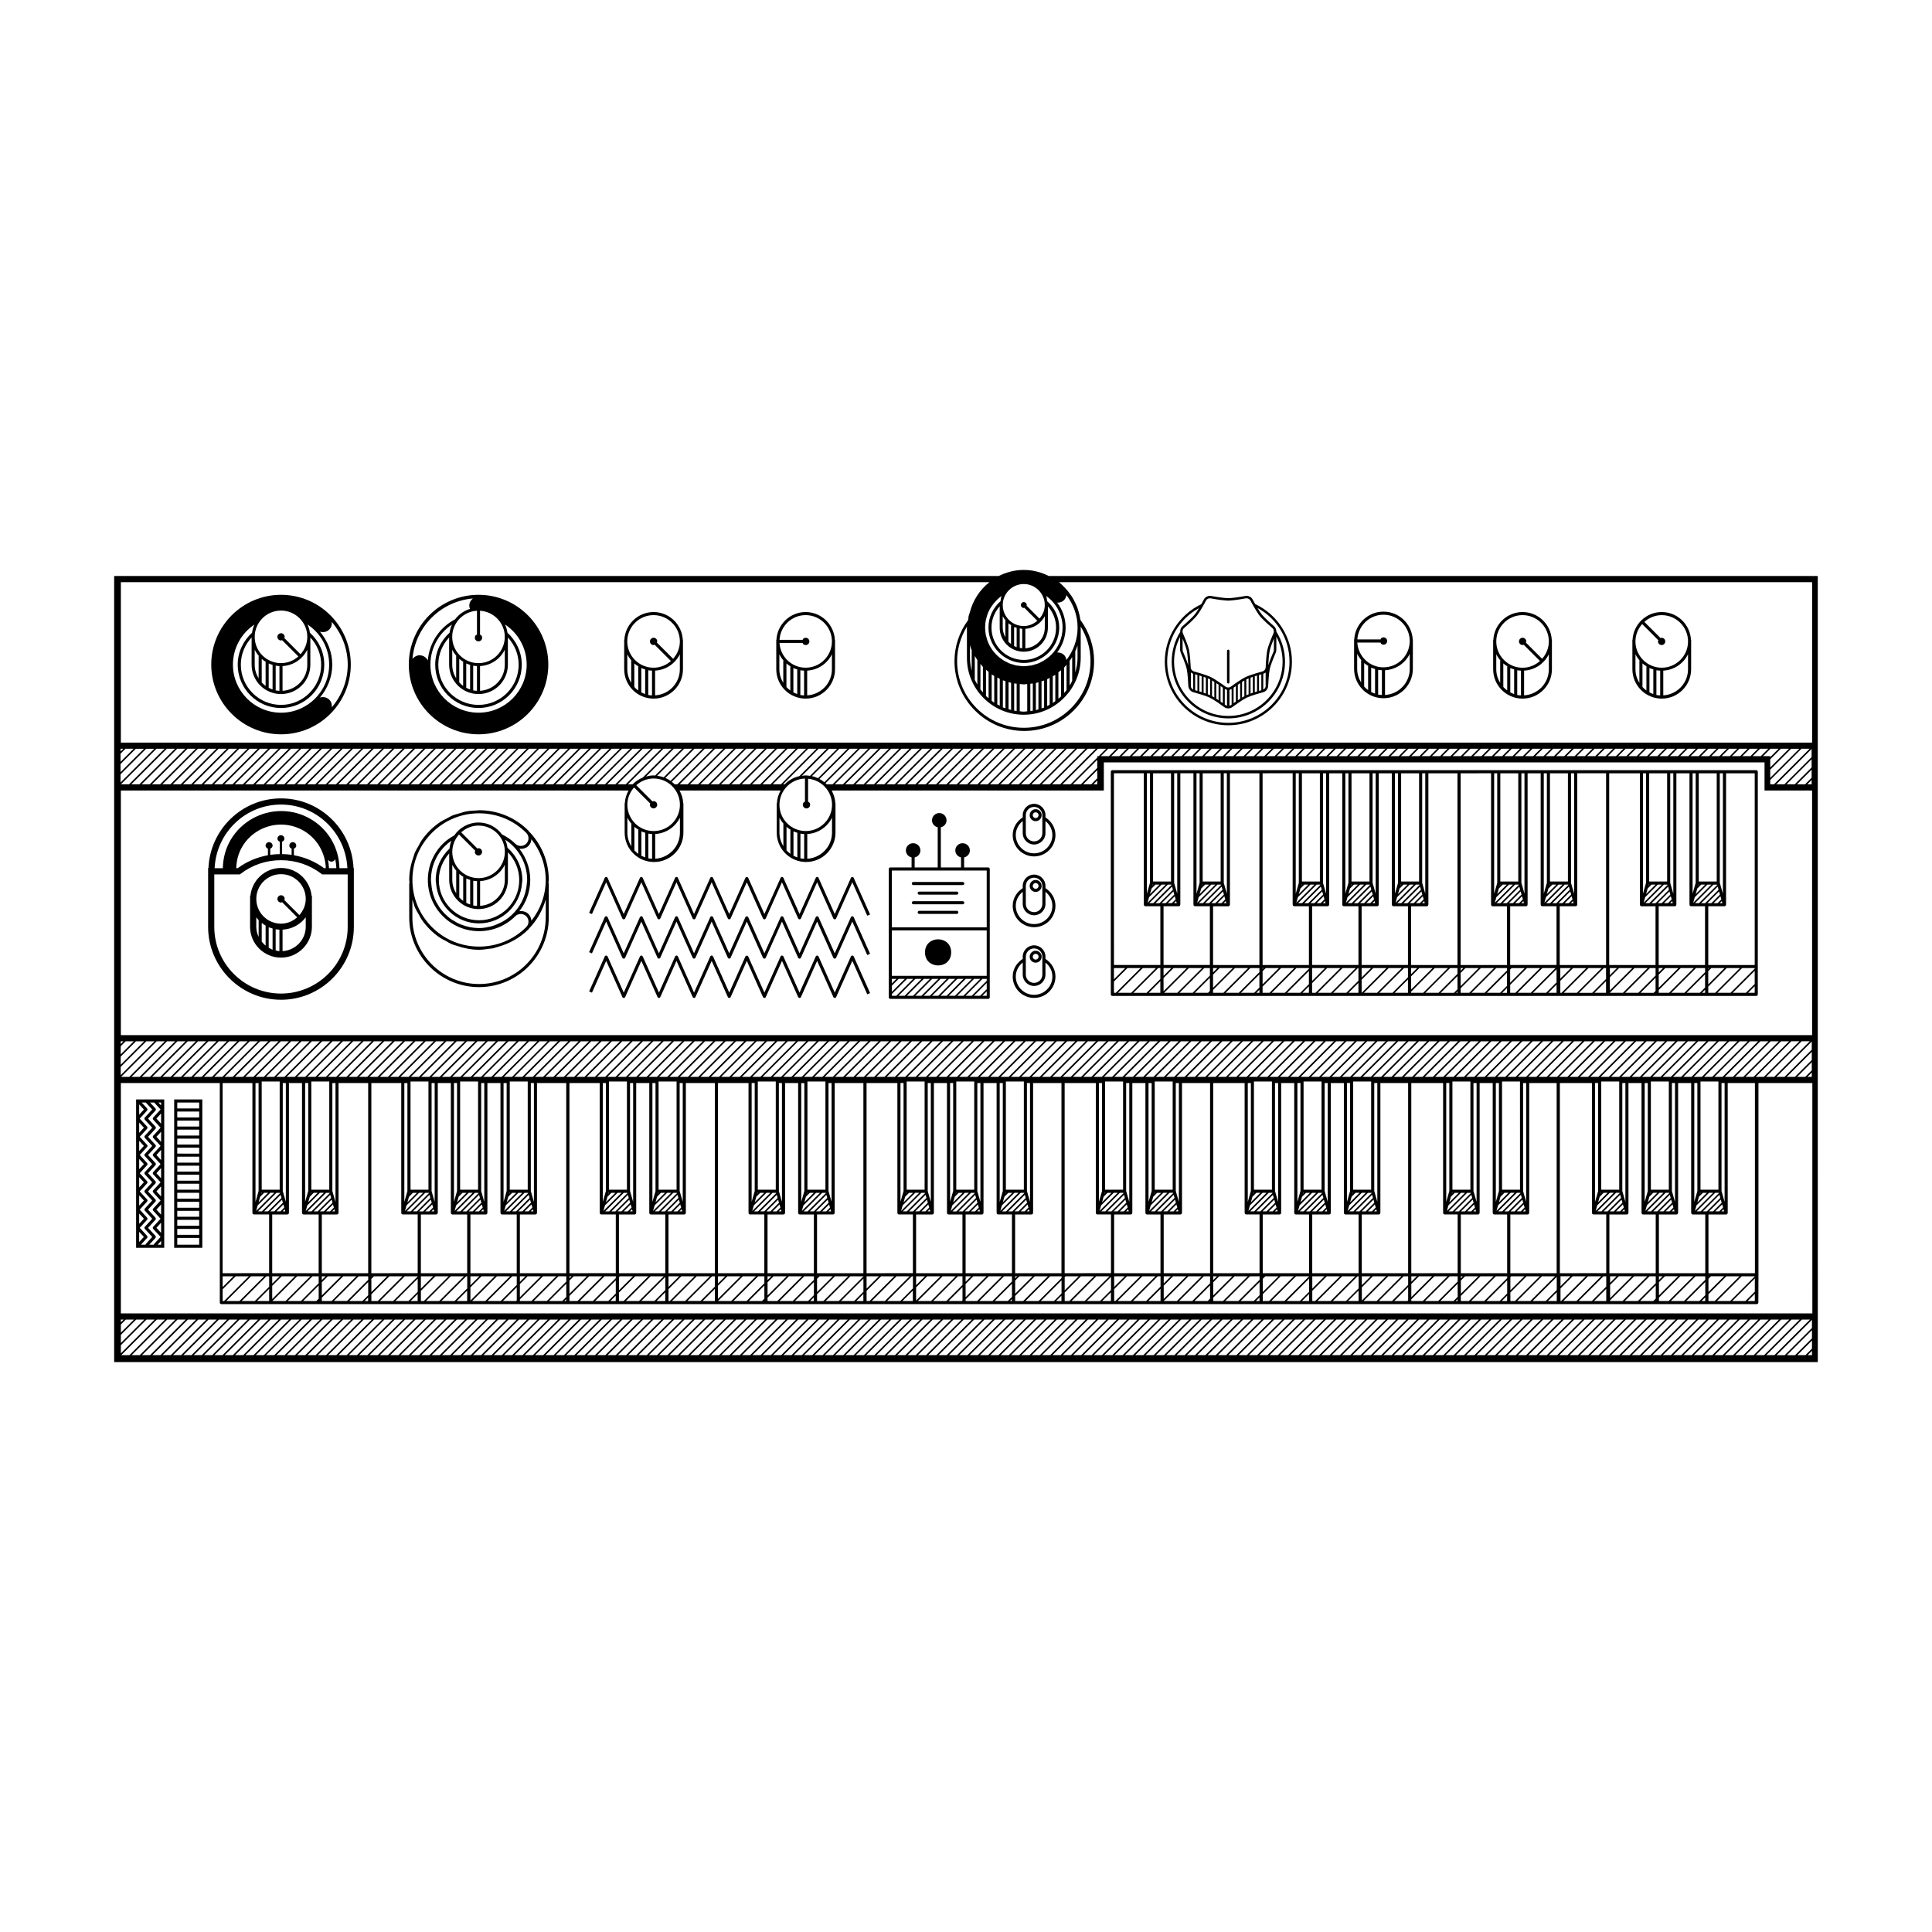 <?xml version="1.0" encoding="UTF-8"?>
<!-- Uploaded to: SVG Repo, www.svgrepo.com, Generator: SVG Repo Mixer Tools -->
<svg fill="#000000" width="800px" height="800px" version="1.1" viewBox="144 144 512 512" xmlns="http://www.w3.org/2000/svg">
 <g>
  <path d="m421.93 296.64c-2.004-0.992-4.238-1.602-6.625-1.602-2.387 0-4.613 0.609-6.621 1.602h-234.43v208.32h451.48v-12.895l-0.004-61.043v-134.38zm4.676 5.059c1.832 2.398 2.969 5.356 2.969 8.605 0 3.246-1.133 6.203-2.961 8.602-0.082-0.5-0.266-0.973-0.637-1.34-0.48-0.48-1.148-0.684-1.805-0.66 1.387-1.848 2.231-4.117 2.231-6.602 0-2.484-0.852-4.75-2.231-6.602 0.66 0.031 1.328-0.18 1.805-0.656 0.371-0.379 0.559-0.859 0.629-1.348zm3.777 8.504v-0.098c0-0.035-0.012-0.07-0.012-0.105 1.676 2.742 2.625 5.879 2.625 9.191 0 4.727-1.828 9.164-5.168 12.5-3.34 3.34-7.777 5.18-12.504 5.18-4.719 0-9.152-1.84-12.496-5.18-3.34-3.336-5.18-7.773-5.184-12.5 0-3.273 0.941-6.398 2.606-9.133 0 0.016-0.004 0.031-0.004 0.051v8.23c0 8.309 6.762 15.07 15.07 15.07 4.949 0 9.309-2.422 12.062-6.117h0.105v-0.125c0.574-0.789 1.074-1.633 1.492-2.523 0.898-1.926 1.426-4.047 1.426-6.297v-7.945c0-0.031 0.012-0.066 0.012-0.098-0.004-0.031-0.031-0.066-0.031-0.102zm-2.242 14.223c-0.203 0.43-0.434 0.84-0.676 1.246v-6.523c0.242-0.328 0.457-0.672 0.676-1.023zm-1.5-4.281v6.742c-0.207 0.273-0.43 0.535-0.656 0.789v-6.734c0.012-0.004 0.012-0.02 0.02-0.023 0.234-0.238 0.422-0.52 0.637-0.773zm-11.738-4.332c-0.23-0.016-0.438-0.09-0.66-0.133v-5.156c0.223 0.035 0.43 0.117 0.66 0.133zm-1.477-0.305c-0.242-0.086-0.453-0.203-0.676-0.316v-5.008c0.211 0.09 0.453 0.102 0.676 0.168zm-1.496-5.758v4.887c-0.238-0.188-0.484-0.344-0.691-0.57v-4.906c0.266 0.227 0.562 0.406 0.867 0.586h-0.176zm-1.5-1.293v4.41c-0.406-0.77-0.695-1.613-0.695-2.543v-3.027c0.223 0.418 0.48 0.805 0.781 1.16zm4.875 8.258c3.527 0 6.398-2.867 6.398-6.387v-5.633c1.328 1.512 2.168 3.465 2.168 5.633 0 4.719-3.84 8.559-8.559 8.559-4.715 0-8.559-3.84-8.559-8.559 0-2.172 0.836-4.133 2.176-5.644v5.644c-0.012 3.519 2.856 6.387 6.375 6.387zm5.578-6.391c0 2.926-2.289 5.266-5.16 5.488v-5.16c2.258-0.152 4.144-1.461 5.16-3.352zm-1.406-2.387-3.441-3.445c0.016-0.055 0.066-0.09 0.066-0.152 0-0.43-0.348-0.785-0.781-0.785-0.434 0-0.785 0.352-0.785 0.785s0.352 0.785 0.785 0.785c0.055 0 0.09-0.047 0.137-0.055l3.441 3.441c-0.973 0.84-2.207 1.402-3.594 1.402-3.066 0-5.566-2.5-5.566-5.566s2.5-5.57 5.566-5.57c3.074 0 5.57 2.504 5.57 5.57 0.008 1.383-0.559 2.613-1.398 3.59zm-17.148 9.883c0.223 0.379 0.43 0.754 0.68 1.117v6.465c-0.238-0.414-0.484-0.816-0.68-1.25zm1.496 2.113c0.223 0.266 0.418 0.551 0.66 0.801v6.766c-0.223-0.266-0.453-0.52-0.66-0.801zm1.477 8.465v-6.918c0.223 0.203 0.453 0.379 0.684 0.562v6.988c-0.25-0.215-0.523-0.402-0.762-0.637zm1.504 1.293v-6.973c0.035 0.02 0.066 0.055 0.102 0.082 0.18 0.125 0.387 0.211 0.574 0.324v7.106c-0.246-0.16-0.457-0.359-0.695-0.535zm1.492-6.133c0.152 0.082 0.301 0.168 0.453 0.242 0.07 0.035 0.125 0.074 0.195 0.105v7.113c-0.223-0.109-0.434-0.23-0.648-0.352zm1.473 0.738c0.223 0.09 0.457 0.133 0.684 0.207v7.18c-0.223-0.082-0.469-0.121-0.684-0.211zm1.504 0.453c0.227 0.066 0.441 0.156 0.676 0.211v7.184c-0.23-0.055-0.449-0.141-0.676-0.211zm1.492 0.367c0.215 0.035 0.441 0.039 0.66 0.066v7.219c-0.215-0.031-0.441-0.031-0.66-0.066zm1.477 0.152c0.363 0.023 0.711 0.105 1.078 0.105 0.312 0 0.598-0.074 0.906-0.09v7.215c-0.312 0.02-0.605 0.098-0.922 0.098-0.363 0-0.707-0.082-1.062-0.105zm2.805-0.07c0.215-0.023 0.438-0.031 0.656-0.066v7.215c-0.211 0.035-0.438 0.039-0.656 0.066zm1.469-0.184c0.238-0.051 0.449-0.152 0.68-0.211v7.18c-0.227 0.066-0.449 0.156-0.68 0.211zm1.5-0.461c0.227-0.074 0.465-0.121 0.684-0.207v7.168c-0.223 0.09-0.457 0.133-0.684 0.211zm1.496-0.547c0.156-0.07 0.297-0.172 0.453-0.246 0.07-0.035 0.137-0.074 0.207-0.109v7.098c-0.215 0.121-0.434 0.246-0.66 0.359zm1.48-0.801c0.215-0.133 0.457-0.215 0.672-0.359v6.973c-0.223 0.16-0.438 0.328-0.672 0.473zm1.492-1.027c0.238-0.18 0.465-0.367 0.691-0.562v6.969c-0.215 0.207-0.465 0.371-0.691 0.57zm-4.883-2.578c-0.105 0.051-0.195 0.117-0.301 0.16-0.371 0.156-0.77 0.246-1.16 0.363-0.266 0.074-0.52 0.188-0.785 0.238-0.215 0.039-0.449 0.035-0.664 0.066-0.453 0.059-0.906 0.133-1.367 0.133-0.453 0-0.891-0.07-1.328-0.133-0.238-0.031-0.48-0.023-0.711-0.07-0.25-0.051-0.488-0.152-0.734-0.223-0.406-0.117-0.82-0.211-1.203-0.379-0.105-0.039-0.191-0.105-0.293-0.156-1.152-0.527-2.191-1.25-3.062-2.144-0.867-0.887-1.578-1.926-2.074-3.078-0.016-0.031-0.035-0.059-0.051-0.09-0.211-0.508-0.363-1.043-0.492-1.586-0.031-0.117-0.086-0.227-0.105-0.348-0.133-0.672-0.207-1.355-0.207-2.051 0-0.707 0.074-1.391 0.207-2.051 0.023-0.117 0.082-0.227 0.105-0.344 0.133-0.543 0.281-1.082 0.5-1.594 0.016-0.031 0.035-0.059 0.051-0.098 0.348-0.801 0.816-1.527 1.352-2.207 0.09-0.109 0.18-0.223 0.273-0.328 0.559-0.648 1.176-1.25 1.879-1.742-0.176 0.43-0.203 0.918-0.281 1.379-1.945 1.723-3.199 4.207-3.199 6.996 0 2.871 1.324 5.41 3.359 7.141 1.637 1.379 3.719 2.246 6.016 2.246 2.301 0 4.387-0.867 6.019-2.246 2.035-1.723 3.359-4.266 3.359-7.141 0-2.793-1.25-5.273-3.195-6.996-0.082-0.473-0.105-0.969-0.289-1.402 2.637 1.859 4.375 4.914 4.375 8.379 0 2.785-1.125 5.305-2.934 7.16-0.879 0.895-1.914 1.613-3.059 2.144zm-18.168-3.441c0.016 0.035 0.039 0.07 0.059 0.105 0.004 0.012 0.012 0.02 0.016 0.031v5.438c-0.273-1.094-0.453-2.215-0.453-3.391v-3.367c0.129 0.391 0.219 0.801 0.379 1.184zm28.125 1.301v0.883c0 1.352-0.25 2.625-0.598 3.863v-5.586c0.238-0.516 0.418-1.047 0.598-1.586zm194.54 32.66-1.734 1.734h-2.152l3.891-3.891zm0 0.578v1.148h-1.152zm0-3.32-4.473 4.469h-2.168l6.637-6.637v2.168zm0-2.738-7.215 7.211h-2.16l9.371-9.371v2.16zm-9.953 7.207h-1.012v-1.145l8.277-8.277h2.168zm-1.012-1.715v-2.168l5.535-5.531h2.168zm0-2.754v-2.16l2.793-2.793h2.168zm0-2.734v-0.258h-1.91l1.961-1.961h2.168zm-2.492-0.258h-2.168l1.965-1.961h2.168zm-2.738 0h-2.168l1.965-1.961h2.16zm-2.746 0h-2.168l1.965-1.961h2.168zm-2.742 0h-2.168l1.965-1.961h2.168zm-2.738 0h-2.168l1.961-1.961h2.172zm-2.746 0h-2.164l1.965-1.961h2.16zm-2.742 0h-2.168l1.961-1.961h2.168zm-2.742 0h-2.168l1.965-1.961h2.168zm-2.738 0h-2.168l1.961-1.961h2.168zm-2.746 0h-2.168l1.965-1.961h2.168zm-2.742 0h-2.168l1.965-1.961h2.168zm-2.738 0h-2.168l1.961-1.961h2.168zm-2.746 0h-2.16l1.961-1.961h2.168zm-2.742 0h-2.168l1.965-1.961h2.168zm-2.738 0h-2.168l1.965-1.961h2.16zm-2.746 0h-2.16l1.961-1.961h2.168zm-2.738 0h-2.168l1.961-1.961h2.172zm-2.746 0h-2.16l1.965-1.961h2.16zm-2.738 0h-2.16l1.961-1.961h2.168zm-2.742 0h-2.16l1.961-1.961h2.168zm-2.746 0h-2.16l1.965-1.961h2.16zm-2.734 0h-2.168l1.965-1.961h2.168zm-2.746 0h-2.16l1.961-1.961h2.168zm-2.742 0h-2.168l1.965-1.961h2.168zm-2.738 0h-2.168l1.961-1.961h2.172zm-2.746 0h-2.16l1.961-1.961h2.168zm-2.746 0h-2.16l1.965-1.961h2.16zm-2.742 0h-2.16l1.965-1.961h2.16zm-2.738 0h-2.16l1.961-1.961h2.168zm-2.746 0h-2.156l1.961-1.961h2.16zm-2.742 0h-2.16l1.961-1.961h2.168zm-2.742 0h-2.156l1.965-1.961h2.16zm-2.738 0h-2.156l1.961-1.961h2.16zm-2.742 0h-2.16l1.965-1.961h2.16zm-2.738 0h-2.168l1.965-1.961h2.168zm-2.742 0h-2.16l1.961-1.961h2.168zm-2.742 0h-2.168l1.965-1.961h2.168zm-2.746 0h-2.168l1.965-1.961h2.168zm-2.742 0h-2.16l1.961-1.961h2.16zm-2.738 0h-2.168l1.965-1.961h2.168zm-2.738 0h-2.172l1.965-1.957h2.172zm-2.746 0h-2.168l1.965-1.961h2.16zm-2.746 0h-2.16l1.965-1.961h2.16zm-2.738 0h-2.168l1.965-1.961h2.168zm-2.746 0h-2.16l1.965-1.961h2.16zm-2.738 0h-2.168l1.965-1.961h2.168zm-2.746 0h-2.16l1.961-1.961h2.168zm-2.734 0h-2.168l1.965-1.961h2.168zm-2.742 0h-2.168l1.965-1.961h2.168zm-2.746 0h-2.168l1.965-1.961h2.16zm-2.734 0h-2.172l1.965-1.961h2.172zm-2.75 0h-2.16l1.965-1.961h2.16zm-2.738 0h-2.168l1.965-1.961h2.168zm-2.746 0h-2.16l1.965-1.961h2.16zm-2.738 0h-2.168l1.965-1.961h2.16zm-2.742 0h-2.168l1.965-1.961h2.168zm-2.746 0h-2.168l1.965-1.961h2.16zm-2.742 0h-2.16l1.965-1.961h2.156zm-2.742 0h-2.16l1.965-1.961h2.16zm-2.742 0h-2.16l1.961-1.961h2.168zm-2.742 0h-2.168l1.965-1.961h2.16zm-2.746 0h-2.16l1.965-1.961 2.16 0.004zm-2.738 0h-2.16l1.961-1.961h2.16zm-2.742 0h-2.168l1.965-1.961h2.16zm-2.738 0h-0.383v0.383l-7.074 7.078h-2.16l9.422-9.422h2.16zm-1.98 7.461h-2.16l3.754-3.754v2.156zm1.59-1.004v1.012h-1.008zm-4.332 1.004h-2.16l6.492-6.492v2.16zm-5.488 0h-2.156l9.422-9.422h2.16zm-2.738 0h-2.16l9.422-9.422h2.16zm-2.742 0h-2.16l9.422-9.422h2.16zm-2.738 0h-2.168l9.426-9.422h2.16zm-2.746 0h-2.16l9.426-9.422h2.156zm-2.742 0h-2.16l9.422-9.422h2.16zm-2.742 0h-2.16l9.418-9.422h2.168zm-2.738 0h-2.16l9.426-9.422h2.156zm-2.742 0h-2.16l9.418-9.422h2.168zm-2.738 0h-2.16l9.422-9.422h2.16zm-2.746 0h-2.16l9.422-9.422h2.16zm-2.742 0h-2.168l9.422-9.422h2.168zm-2.742 0h-2.168l9.418-9.422h2.172zm-2.746 0h-2.16l9.418-9.422h2.168zm-2.738 0h-2.16l9.426-9.422h2.156zm-2.742 0h-2.168l9.422-9.422h2.168zm-2.738 0h-2.168l9.422-9.422h2.168zm-2.746 0h-2.168l9.422-9.422h2.168zm-2.742 0h-2.168l9.422-9.422h2.168zm-2.746 0h-2.16l9.422-9.422h2.168zm-2.738 0h-2.16l9.418-9.422h2.168zm-2.742 0h-2.168l9.422-9.422h2.168zm-2.742 0h-1.551c-0.105-0.105-0.211-0.191-0.316-0.289l9.133-9.133h2.168zm-14.082 8.84c0.297 0.605 0.672 1.152 1.109 1.664l-0.07-0.004v5.91c-0.645-1.055-1.039-2.289-1.039-3.613zm1.867 2.422c0.352 0.309 0.73 0.586 1.133 0.828h-0.105v6.336c-0.371-0.273-0.715-0.578-1.027-0.918zm1.848 1.215c0.328 0.152 0.676 0.262 1.023 0.367v6.519c-0.352-0.121-0.695-0.266-1.023-0.441zm1.844 0.594c0.324 0.059 0.66 0.086 0.992 0.102v6.555c-0.332-0.02-0.676-0.035-0.992-0.102zm1.812 0.102c2.887-0.156 5.344-1.875 6.555-4.332v3.961c0 3.699-2.906 6.711-6.555 6.926zm-0.41-0.785c-3.84 0-6.961-3.125-6.961-6.957 0-3.773 3.019-6.836 6.758-6.949v6.144c-0.098 0.047-0.203 0.039-0.281 0.117-0.379 0.379-0.379 0.992 0 1.371 0.371 0.379 0.988 0.379 1.367-0.004 0.379-0.371 0.379-0.988 0-1.367-0.074-0.07-0.176-0.066-0.262-0.105v-6.109c3.551 0.316 6.352 3.273 6.352 6.914-0.008 3.824-3.129 6.945-6.973 6.945zm4.938-12.934c-0.402-0.332-0.836-0.621-1.301-0.867l8-8.004h2.172zm-1.68-1.07c-0.516-0.238-1.043-0.43-1.605-0.555l7.246-7.246h2.168zm-2.121-0.617c-0.371-0.055-0.746-0.117-1.137-0.117-0.344 0-0.676 0.059-1.008 0.102l7.164-7.164h2.168zm-2.828 0.074c-1.5 0.332-2.836 1.098-3.879 2.16h-0.441l9.422-9.422h2.16zm-4.894 2.16h-2.168l9.422-9.422h2.168zm-2.742 0h-2.168l9.422-9.422h2.168zm-2.738 0h-2.168l9.422-9.422h2.168zm-2.746 0h-2.16l9.418-9.422h2.168zm-2.742 0h-2.168l9.422-9.422h2.168zm-2.746 0h-2.168l9.422-9.422h2.168zm-2.738 0h-2.16l9.422-9.422h2.16zm-2.742 0h-2.168l9.422-9.422h2.168zm-2.742 0h-2.168l9.422-9.422h2.168zm-2.746 0h-2.16l9.418-9.422h2.168zm-16 8.832c0.297 0.605 0.672 1.164 1.109 1.668h-0.059v5.93c-0.656-1.059-1.047-2.297-1.047-3.633zm1.859 2.426c0.352 0.312 0.734 0.59 1.145 0.836h-0.105v6.34c-0.379-0.277-0.727-0.586-1.039-0.926zm1.855 1.219c0.328 0.152 0.676 0.266 1.023 0.371v6.519c-0.352-0.121-0.695-0.273-1.023-0.441zm1.844 0.594c0.324 0.059 0.66 0.086 0.996 0.102v6.555c-0.336-0.02-0.676-0.035-0.996-0.102zm1.816 0.102c2.875-0.156 5.336-1.867 6.551-4.324v3.949c0 3.703-2.902 6.711-6.551 6.926zm-0.41-0.777c-3.844 0-6.969-3.125-6.969-6.961 0-1.773 0.691-3.375 1.785-4.609l4.309 4.309c-0.035 0.102-0.117 0.172-0.117 0.281 0 0.535 0.434 0.969 0.961 0.969 0.527 0 0.969-0.434 0.969-0.969 0-0.535-0.438-0.961-0.969-0.961-0.102 0-0.168 0.082-0.262 0.105l-4.312-4.312c1.23-1.094 2.836-1.785 4.606-1.785 3.844 0 6.961 3.129 6.961 6.969 0 3.844-3.117 6.965-6.961 6.965zm6.297-12.395h-0.73c-0.238-0.242-0.504-0.449-0.766-0.656l8.758-8.766h2.168zm-1.82-0.914c-0.434-0.309-0.891-0.574-1.375-0.785l7.707-7.719h2.172zm-1.809-0.938c-0.555-0.207-1.145-0.332-1.754-0.406l7.16-7.16h2.16zm-2.277-0.465c-0.133-0.004-0.258-0.039-0.387-0.039-0.711 0-1.379 0.125-2.035 0.309l7.371-7.371h2.16zm-3.273 0.531c-1.02 0.406-1.93 1.02-2.68 1.789h-1.27l9.422-9.422h2.168zm-4.523 1.785h-2.168l9.418-9.422h2.172zm-2.746 0h-2.16l9.418-9.422h2.168zm-2.746 0h-2.16l9.422-9.422h2.168zm-2.738 0h-2.168l9.422-9.422h2.168zm-2.75 0h-2.156l9.418-9.422h2.168zm-2.738 0h-2.156l9.418-9.422h2.168zm-2.746 0h-2.156l9.422-9.422h2.16zm-2.742 0h-2.156l9.422-9.422h2.16zm-2.742 0h-2.156l9.418-9.422h2.16zm-2.738 0h-2.16l9.422-9.422h2.168zm-2.746 0h-2.156l9.418-9.422h2.168zm-2.742 0h-2.16l9.422-9.422h2.168zm-2.734 0h-2.16l9.418-9.422h2.168zm-2.742 0h-2.16l9.422-9.422h2.16zm-2.746 0h-2.16l9.422-9.422h2.168zm-2.746 0h-2.156l9.422-9.422 2.164 0.004zm-2.738 0h-2.16l9.422-9.422h2.168zm-2.734 0h-2.16l9.418-9.422h2.168zm-2.746 0h-2.16l9.422-9.422h2.16zm-2.742 0h-2.16l9.422-9.422h2.168zm-2.746 0h-2.16l9.422-9.422h2.16zm-2.742 0h-2.16l9.422-9.422h2.168zm-2.738 0h-2.16l9.418-9.422h2.168zm-2.742 0h-2.16l9.422-9.422h2.168zm-2.746 0h-2.16l9.422-9.422h2.16zm-2.738 0h-2.16l9.418-9.422h2.168zm-2.746 0h-2.16l9.422-9.422h2.168zm-2.742 0h-2.156l9.422-9.422h2.16zm-2.742 0h-2.168l9.422-9.422h2.172zm-2.734 0h-2.168l9.422-9.422h2.168zm-2.746 0h-2.16l9.422-9.422h2.16zm-2.738 0h-2.16l9.422-9.422h2.168zm-2.746 0h-2.16l9.422-9.422h2.168zm-2.738 0h-2.16l9.422-9.422h2.16zm-2.746 0h-2.168l9.422-9.422h2.168zm-2.738 0h-2.16l9.422-9.422h2.168zm-2.75 0h-2.156l9.422-9.422h2.16zm-2.738 0h-2.16l9.422-9.422h2.16zm-2.746 0h-2.16l9.422-9.422h2.16zm-2.738 0h-2.16l9.426-9.422h2.156zm-2.742 0h-2.156l9.422-9.422h2.16zm-2.746 0h-2.152l9.422-9.422h2.156zm-2.738 0h-2.156l9.422-9.422h2.16zm-2.742 0h-2.156l9.422-9.422h2.16zm-2.742 0h-2.156l9.422-9.422h2.16zm-2.738 0h-2.156l9.422-9.422h2.16zm-2.742 0h-2.16l9.422-9.422h2.16zm-2.742 0h-2.16l9.422-9.422h2.16zm-2.738 0h-2.168l9.422-9.422h2.168zm-2.269-0.473v-2.16l6.785-6.781h2.16zm0-2.746v-2.156l4.047-4.039h2.152zm0-2.738v-2.16l1.305-1.301h2.156zm0-2.742v-0.719h0.719zm448.2 84.504-1.734 1.727h-2.152l3.891-3.891zm0 0.578v1.148h-1.152zm0-3.32-4.473 4.469h-2.168l6.637-6.637v2.168zm0-2.742-7.215 7.215h-2.16l9.371-9.371v2.156zm-9.949 7.211h-2.168l9.426-9.426h2.16zm-2.742 0h-2.168l9.422-9.426h2.172zm-2.406 56.918-2.484 2.488h-3.492l5.981-5.981v3.492zm0 0.582v1.906h-1.906zm-13.148 1.906h-0.973l0.973-0.973zm-13.121 0h-0.07l0.07-0.07zm-39.375 0h-1.414l1.414-1.422zm-13.121 0h-0.52l0.52-0.52zm-26.25 0h-2.781l2.781-2.777zm-13.121 0h-1.875l1.875-1.875zm-13.125 0h-0.961l0.961-0.961zm-13.125 0h-0.059l0.059-0.059zm-26.25 0h-2.324l2.324-2.316zm-13.113 0h-1.426l1.422-1.422v1.422zm-13.133 0h-0.508l0.508-0.504zm-26.25 0h-2.769l2.769-2.766zm-13.117 0h-1.863l1.863-1.863zm-13.121 0h-0.961l0.961-0.969zm-13.129 0h-0.055l0.055-0.055zm-26.25 0h-2.312l2.312-2.312zm-13.121 0h-1.406l1.406-1.406zm-13.125 0h-0.504l0.504-0.5zm-26.25 0h-2.762l2.762-2.754zm-13.125 0h-1.855l1.855-1.855zm-13.117 0h-0.945l0.945-0.953zm-13.125 0h-0.047l0.047-0.047zm355.19-7.375v-15.566h4.672c0.125 0 0.25-0.059 0.328-0.16 0.055-0.074 0.047-0.16 0.047-0.246h0.039v-34.414h3.465v34.414h0.035c0.004 0.086 0 0.176 0.051 0.246 0.082 0.102 0.203 0.16 0.324 0.16h3.324v15.566zm-13.125 0v-15.566h4.644c0.125 0 0.25-0.059 0.324-0.16 0.055-0.074 0.051-0.16 0.051-0.246h0.035v-34.414h3.465v34.414h0.035c0 0.086-0.004 0.176 0.051 0.246 0.074 0.102 0.191 0.16 0.324 0.16h3.352v15.566zm-13.125 0v-50.391h8.5v34.414h0.039c0 0.086-0.012 0.176 0.047 0.246 0.086 0.102 0.203 0.16 0.328 0.16h3.375v15.566zm-13.125 0v-15.566h4.594c0.125 0 0.25-0.059 0.332-0.16 0.051-0.074 0.039-0.16 0.039-0.246h0.039v-34.414h7.273v50.391zm-13.125 0v-15.566h4.574c0.133 0 0.246-0.059 0.324-0.16 0.059-0.074 0.051-0.16 0.051-0.246h0.039v-34.414h3.465v34.414h0.039c0 0.086-0.012 0.176 0.047 0.246 0.082 0.102 0.195 0.16 0.328 0.16h3.414v15.566zm-13.121 0v-50.391h8.43v34.414h0.031c0.004 0.086-0.004 0.176 0.051 0.246 0.082 0.102 0.207 0.16 0.328 0.16h3.445v15.566zm-13.121 0v-15.566h4.523c0.117 0 0.246-0.059 0.324-0.16 0.051-0.074 0.047-0.16 0.047-0.246h0.035v-34.414h7.352v50.391zm-13.129 0v-15.566h4.5c0.125 0 0.258-0.059 0.332-0.16 0.051-0.074 0.039-0.16 0.039-0.246h0.047v-34.414h3.465v34.414h0.035c0 0.086-0.004 0.176 0.047 0.246 0.086 0.102 0.195 0.16 0.328 0.16h3.488v15.566zm-13.121 0v-15.566h4.473c0.125 0 0.25-0.059 0.332-0.16 0.051-0.074 0.047-0.16 0.047-0.246h0.031v-34.414h3.465v34.414h0.039c0 0.086-0.012 0.176 0.051 0.246 0.074 0.102 0.195 0.16 0.328 0.16h3.512v15.566zm-13.129 0v-50.391h8.332v34.414h0.039c0 0.086-0.012 0.176 0.051 0.246 0.07 0.102 0.191 0.16 0.316 0.16h3.543v15.566zm-13.117 0v-15.566h4.434c0.121 0 0.246-0.059 0.324-0.16 0.051-0.074 0.047-0.16 0.047-0.246h0.047v-34.414h7.438v50.391zm-13.137 0v-15.566h4.41c0.133 0 0.258-0.059 0.332-0.16 0.051-0.074 0.047-0.16 0.047-0.246h0.035v-34.414h3.465v34.414h0.035c0 0.086-0.004 0.176 0.047 0.246 0.086 0.102 0.203 0.16 0.328 0.16h3.586v15.566zm-13.113 0v-50.391h8.262v34.414h0.039c0 0.086-0.012 0.176 0.039 0.246 0.082 0.102 0.207 0.16 0.328 0.16h3.613v15.566zm-13.125 0v-15.566h4.352c0.125 0 0.25-0.059 0.324-0.16 0.059-0.074 0.051-0.16 0.051-0.246h0.039v-34.414h7.516v50.391zm-13.121 0v-15.566h4.332c0.125 0 0.25-0.059 0.328-0.16 0.051-0.074 0.047-0.16 0.047-0.246h0.039v-34.414l3.469-0.004v34.414h0.035c0 0.086-0.012 0.176 0.047 0.246 0.082 0.102 0.195 0.16 0.328 0.16h3.656v15.566zm-13.125 0v-15.566h4.309c0.125 0 0.246-0.059 0.324-0.16 0.055-0.074 0.047-0.16 0.047-0.246h0.039v-34.414h3.465v34.414h0.039c0 0.086-0.004 0.176 0.047 0.246 0.086 0.102 0.207 0.16 0.332 0.16h3.684v15.566zm-13.125 0v-50.391h8.168v34.414h0.035c0 0.086-0.004 0.176 0.051 0.246 0.07 0.102 0.195 0.16 0.324 0.16h3.703v15.566zm-13.125 0v-15.566l4.262-0.004c0.125 0 0.25-0.059 0.328-0.16 0.051-0.074 0.047-0.16 0.051-0.246h0.035v-34.414h7.609v50.391zm-13.117 0v-15.566h4.231c0.125 0 0.25-0.059 0.328-0.16 0.055-0.074 0.047-0.16 0.047-0.246h0.039v-34.414h3.465v34.414h0.039c0 0.086-0.012 0.176 0.047 0.246 0.074 0.102 0.191 0.16 0.328 0.16h3.758v15.566zm-13.129 0v-50.391h8.09v34.414h0.031c0.004 0.086 0 0.176 0.051 0.246 0.082 0.102 0.203 0.16 0.328 0.16h3.777v15.566zm-13.121 0v-15.566h4.188c0.121 0 0.25-0.059 0.328-0.16 0.055-0.074 0.047-0.16 0.051-0.246h0.035v-34.414h7.684v50.391zm-13.129 0v-15.566h4.16c0.133 0 0.25-0.059 0.328-0.16 0.051-0.074 0.047-0.16 0.051-0.246h0.035v-34.414h3.465v34.414h0.035c0 0.086-0.012 0.176 0.051 0.246 0.082 0.102 0.195 0.16 0.324 0.16h3.828v15.566zm-13.121 0v-50.391h8.02v34.414h0.035c0 0.086-0.004 0.176 0.051 0.246 0.074 0.102 0.195 0.16 0.324 0.16h3.856v15.566zm-13.133 0v-15.566h4.121c0.125 0 0.25-0.059 0.328-0.16 0.055-0.074 0.047-0.16 0.039-0.246h0.047v-34.414h7.75v50.391zm-13.109 0v-15.566h4.09c0.133 0 0.246-0.059 0.328-0.16 0.051-0.074 0.047-0.16 0.047-0.246h0.035v-34.414h3.465v34.414h0.035c0.004 0.086 0 0.176 0.051 0.246 0.082 0.102 0.195 0.16 0.324 0.16h3.898v15.566zm-13.129 0v-15.566h4.07c0.121 0 0.246-0.059 0.324-0.16 0.055-0.074 0.047-0.16 0.051-0.246h0.035v-34.414h3.465v34.414h0.035c0 0.086-0.012 0.176 0.047 0.246 0.082 0.102 0.203 0.16 0.328 0.16h3.918v15.566zm-13.125 0v-50.391h7.926v34.414h0.035c0 0.086-0.004 0.176 0.047 0.246 0.082 0.102 0.203 0.16 0.324 0.16h3.949v15.566zm-13.125 0v-15.566h4.019c0.133 0 0.246-0.059 0.324-0.16 0.055-0.074 0.047-0.16 0.051-0.246h0.035v-34.414h7.856v50.391zm-13.148 0v-15.566h4.019c0.133 0 0.25-0.059 0.328-0.16 0.055-0.074 0.047-0.16 0.051-0.246h0.035v-34.414h3.465v34.414h0.039c0 0.086-0.012 0.176 0.047 0.246 0.082 0.102 0.203 0.16 0.328 0.16h3.996v15.566zm0 3.348 2.523-2.523h3.492l-6.016 6.019zm-13.145-3.348v-50.391h7.898v34.414h0.035c0 0.086-0.004 0.176 0.047 0.246 0.086 0.102 0.203 0.16 0.328 0.16h4.019v15.566zm0 0.82h2.871l-2.871 2.871zm10.355-51.625h4.769v28.676h-4.762l-0.004-28.676zm41.367 0h2.828v28.676h-4.75v-28.676zm13.949 51.625h2.367l-2.367 2.367zm-0.449-17.211 3.102-3.102 0.238 0.82-2.289 2.281zm-3.328-1.582 3.324-3.332h1.062l-4.812 4.812zm0.234-0.816 0.422-1.48 1.031-1.031h1.059zm0.656-2.285 0.066-0.227h0.16zm-0.656-0.703-0.816 2.856v-31.477h0.816zm4.734 0.477h0.945l0.023 0.086-4.832 4.828h-1.059zm1.664-0.477v-28.617h0.82v31.492zm-0.562 1.008 0.238 0.828-3.559 3.559h-1.059zm0.73 2.551 0.238 0.828-1.008 1.008h-1.059zm0.363 1.27 0.156 0.559h-0.719zm-1.352-33.855v28.676h-4.762v-28.676zm-15.633 34.414 3.109-3.109 0.238 0.828-2.281 2.289-1.066-0.004zm-3.098-5.363-0.816 2.863v-31.492h0.816zm-0.23 3.785 3.336-3.336h1.059l-4.816 4.816zm0.227-0.809 0.43-1.48 1.039-1.039h1.059zm0.66-2.297 0.066-0.227h0.16zm4.078-0.227h0.953l0.023 0.082-4.832 4.832h-1.059zm1.672-0.453v-28.637h0.816v31.488zm-0.562 0.984 0.238 0.82-3.559 3.559h-1.059zm0.727 2.547 0.238 0.816-1.02 1.02h-1.055zm0.363 1.27 0.16 0.562h-0.73zm-16.492 17.773h0.105l-0.105 0.105zm-13.125 0h1.008l-1.008 1.012zm-0.516-17.211 3.109-3.109 0.238 0.828-2.281 2.281zm-3.328-1.582 3.324-3.332h1.062l-4.812 4.816zm0.238-0.816 0.422-1.477 1.031-1.039h1.059zm0.656-2.285 0.066-0.227h0.16zm-0.656-0.703-0.816 2.856v-31.477h0.816zm4.731 0.477h0.945l0.023 0.082-4.832 4.832h-1.059zm1.668-0.453v-28.637h0.828v31.52zm-0.562 0.984 0.238 0.828-3.559 3.559h-1.059zm0.723 2.547 0.238 0.828-1.004 1.008h-1.062zm0.367 1.273 0.16 0.559h-0.727zm-1.348-5.176h-4.762v-28.676h4.762zm-18.965 4.152 3.332-3.332h1.059l-4.812 4.812zm0.23-0.816 0.422-1.477 1.039-1.039h1.055zm0.656-2.285 0.066-0.227h0.16zm-0.656-0.68-0.816 2.863v-31.492h0.816zm4.738 0.453h0.945l0.023 0.086-4.82 4.828h-1.066zm1.672-29.09h0.816v31.477l-0.816-2.856zm-0.57 29.629 0.238 0.82-3.559 3.551h-1.055zm0.363 1.273 0.238 0.82-2.277 2.277h-1.059zm0.363 1.27 0.238 0.82-1.008 1.008h-1.055zm0.363 1.273 0.156 0.555h-0.715zm-3.316 17.766h1.945l-1.945 1.945zm13.148 1.594 1.586-1.594h3.492l-5.082 5.082v-3.488zm13.125-0.902 0.691-0.691h3.488l-4.176 4.18zm13.125-0.691h3.269l-3.269 3.269zm13.129 2.945 2.941-2.941h3.492l-6.434 6.434zm10.426-54.57h4.762v28.676h-4.762zm25.238 32.832 3.324-3.332h1.062l-4.812 4.812zm0.234-0.809 0.422-1.48 1.039-1.039h1.059zm0.652-2.289 0.066-0.227h0.16zm-0.648-0.707-0.82 2.875v-31.492h0.82zm4.731 0.477h0.945l0.023 0.09-4.828 4.828h-1.055zm1.664-0.488v-28.602h0.828v31.492zm-0.566 1.027 0.238 0.828-3.551 3.551h-1.059zm-2.734 4.371 3.098-3.102 0.238 0.816-2.281 2.289zm3.465-1.832 0.242 0.828-1.008 1.008h-1.062zm0.367 1.277 0.156 0.555h-0.719zm-1.348-5.18h-4.762v-28.676h4.758zm-15.238 22.945h0.555l-0.555 0.555zm-16.871-18.801 3.324-3.32h1.059l-4.805 4.801zm0.23-0.801 0.422-1.48 1.039-1.039h1.059zm0.656-2.289 0.066-0.227h0.16zm-0.656-0.707-0.82 2.875v-31.492h0.82zm4.738 0.477h0.953l0.023 0.082-4.836 4.832h-1.059zm1.668-29.09h0.82v31.504l-0.82-2.887zm-0.566 29.621 0.23 0.82-3.559 3.562h-1.059zm-2.332 21.59h1.473l-1.473 1.473zm-0.414-17.211 3.109-3.109 0.238 0.82-2.289 2.289zm3.477-1.832 0.23 0.82-1.008 1.012h-1.059zm0.363 1.273 0.156 0.559h-0.719zm-3.426 19.82 2.051-2.051h3.488l-5.543 5.547v-3.496zm13.133-0.914 1.137-1.137h3.492l-4.629 4.629zm13.121-0.898 0.238-0.238h3.488l-3.723 3.723zm12.309-51.863h2.961v28.676h-4.766v-28.676zm13.941 51.625h1.914l-1.914 1.91zm-16.566-22.574-0.816 2.852v-31.488h0.816zm-0.23 3.781 3.324-3.332h1.059l-4.805 4.812zm0.23-0.816 0.418-1.473 1.039-1.043h1.059zm0.648-2.281 0.066-0.227h0.16zm4.086-0.23h0.953l0.023 0.082-4.836 4.832h-1.059zm1.668-0.477v-28.617h0.816v31.469zm-0.562 1.008 0.23 0.828-3.551 3.559h-1.062zm-2.742 4.379 3.102-3.109 0.238 0.828-2.281 2.281zm3.465-1.832 0.238 0.828-1.008 1.008h-1.059zm0.363 1.273 0.156 0.559h-0.715zm-3.481 17.77h2.82l-2.82 2.82zm13.121 2.492 2.492-2.492h3.488l-5.984 5.981-0.004-3.488zm10.547-54.117h4.762v28.676h-4.762zm41.133 0h3.074v28.676h-4.758v-28.676zm13.914 0h2.309v28.676h-4.758v-28.676zm-3.504 32.832 3.332-3.332h1.059l-4.812 4.816zm0.227-0.805 0.43-1.484 1.031-1.031h1.062zm0.66-2.297 0.066-0.227h0.16zm-0.656-0.703-0.816 2.856v-31.477h0.816zm4.734 0.477h0.945l0.023 0.09-4.828 4.828h-1.059zm1.668-0.453v-28.637h0.82v31.504zm-0.57 0.992 0.238 0.828-3.551 3.551h-1.059zm-2.531 21.582h1.457l-1.457 1.457zm-0.203-17.211 3.098-3.102 0.238 0.82-2.281 2.281zm3.461-1.832 0.238 0.828-1.004 1.008h-1.062zm0.363 1.273 0.16 0.559h-0.719zm-20.07-4.828-0.816 2.867v-31.488h0.816zm-0.234 3.805 3.332-3.332h1.059l-4.812 4.812zm0.234-0.805 0.422-1.48 1.039-1.043h1.059zm0.652-2.293 0.066-0.227h0.16zm4.082-0.23h0.945l0.023 0.086-4.828 4.828h-1.062zm1.672-0.453v-28.637h0.82v31.508zm-0.574 0.992 0.238 0.82-3.559 3.559h-1.055zm-2.508 21.582h2.359l-2.359 2.359zm-0.23-17.211 3.102-3.102 0.238 0.82-2.277 2.281zm3.469-1.828 0.238 0.82-1.008 1.008h-1.055zm0.363 1.27 0.16 0.559h-0.719zm-33.457-1.027 3.332-3.324h1.059l-4.812 4.816zm0.23-0.805 0.43-1.48 1.031-1.039h1.059zm0.66-2.305 0.066-0.215h0.152zm-0.656-0.668-0.816 2.863v-31.492h0.816zm4.738 0.453h0.945l0.023 0.086-4.832 4.828h-1.059zm1.668-0.477v-28.617h0.816v31.469zm-0.566 1.008 0.238 0.828-3.551 3.551h-1.062zm-2.469 21.59h0.102l-0.102 0.102zm-0.277-17.211 3.109-3.109 0.238 0.828-2.281 2.281zm3.473-1.832 0.238 0.828-1.008 1.008h-1.062zm0.363 1.273 0.156 0.559h-0.719zm-1.34-5.176h-4.766v-28.676h4.766zm-18.973 4.156 3.34-3.336 1.051 0.004-4.812 4.812zm0.234-0.812 0.422-1.477 1.039-1.043h1.059zm0.656-2.289 0.066-0.227h0.16zm-0.656-0.707-0.812 2.84v-31.465h0.812zm4.731 0.477h0.945l0.023 0.086-4.82 4.828h-1.066zm1.672-29.09h0.816v31.488l-0.816-2.867zm-0.566 29.629 0.238 0.82-3.551 3.551h-1.059zm-2.434 21.582h1.004l-1.004 1.004zm-0.305-17.211 3.098-3.102 0.238 0.82-2.281 2.289-1.055-0.004zm3.469-1.832 0.238 0.828-1.008 1.008h-1.059zm0.363 1.273 0.16 0.559h-0.727zm-3.527 19.355 1.582-1.582h3.492l-5.074 5.074zm13.117-0.906 0.68-0.68h3.492l-4.172 4.172zm13.125-0.68h3.266l-3.266 3.266zm13.125 2.941 2.938-2.938h3.492l-6.43 6.434zm13.125-0.902 2.035-2.039h3.492l-5.531 5.527-0.004-3.488zm10.664-53.664h4.766v28.676h-4.766zm27.883 0h3.18v28.676h-4.762v-28.676zm-2.637 32.832 3.332-3.332h1.062l-4.816 4.812zm0.238-0.816 0.422-1.48 1.031-1.031h1.059zm0.648-2.285 0.066-0.227h0.16zm-0.648-0.715-0.816 2.875v-31.477h0.816zm4.723 0.488h0.953l0.023 0.086-4.832 4.828h-1.059zm1.668-0.488v-28.602h0.828v31.492zm-0.559 1.02 0.238 0.828-3.559 3.559h-1.062zm-2.746 4.379 3.109-3.109 0.23 0.82-2.281 2.289zm3.473-1.832 0.238 0.828-1.008 1.008h-1.062zm0.367 1.273 0.156 0.559h-0.719zm-33.465-1.023 3.336-3.332h1.055l-4.812 4.812zm0.238-0.816 0.43-1.484 1.027-1.027h1.059zm0.66-2.297 0.066-0.215h0.152zm-0.66-0.668-0.82 2.875v-31.508h0.82zm4.731 0.453h0.945l0.023 0.086-4.828 4.828h-1.059zm1.668-29.09h0.816v31.469l-0.816-2.867zm-0.562 29.621 0.238 0.828-3.551 3.559h-1.062zm-2.562 21.59h0.551l-0.551 0.551zm-0.176-17.211 3.098-3.102 0.238 0.82-2.281 2.281zm3.469-1.832 0.238 0.82-1.012 1.012h-1.055zm0.363 1.273 0.16 0.559h-0.719zm-3.656 18.898 1.129-1.129h3.492l-4.621 4.621zm13.125-0.906 0.223-0.223h3.492l-3.715 3.715zm13.113-0.223h2.82l-2.82 2.82zm15.508-51.625v28.676h-4.758v-28.676zm10.746 51.625h0.996l-0.996 0.996zm-16.316-22.598-0.828 2.887v-31.504h0.828zm-0.242 3.805 3.332-3.332h1.059l-4.812 4.812zm0.23-0.805 0.43-1.48 1.039-1.039h1.059zm0.66-2.305 0.066-0.215h0.156zm4.082-0.219h0.945l0.023 0.086-4.832 4.828h-1.055zm1.664-0.477v-28.617h0.82v31.492zm-0.566 1.008 0.238 0.828-3.551 3.559h-1.062zm-2.629 21.59h1.906l-1.906 1.902zm-0.113-17.211 3.102-3.102 0.238 0.82-2.281 2.281zm3.473-1.832 0.238 0.828-1.008 1.012h-1.062zm0.363 1.273 0.16 0.559h-0.719zm-3.723 20.254 2.484-2.484h3.496l-5.984 5.981v-3.496zm13.117-0.902 1.578-1.578h3.496l-5.078 5.074v-3.496zm10.789-53.207h4.769v28.676h-4.766zm27.77 0h3.293v28.676h-4.762v-28.676zm-2.519 32.828 3.332-3.324h1.059l-4.812 4.812zm0.23-0.812 0.422-1.492 1.027-1.023h1.062zm0.656-2.293 0.066-0.215h0.156zm-0.66-0.695-0.816 2.867v-31.488h0.816zm4.734 0.477h0.953l0.023 0.082-4.836 4.832h-1.055zm1.676-0.477v-28.617h0.812v31.469zm-0.566 1.008 0.23 0.82-3.562 3.562h-1.055zm-2.731 21.59h2.348l-2.348 2.348zm3.094-20.32 0.23 0.828-2.281 2.289h-1.062zm0.363 1.277 0.23 0.82-1.012 1.012h-1.055zm0.355 1.273 0.16 0.559h-0.727zm-20.301-1.027 3.324-3.324h1.059l-4.805 4.812zm0.23-0.805 0.422-1.48 1.039-1.039h1.059zm0.656-2.301 0.066-0.223h0.156zm-0.656-0.695-0.816 2.856v-31.477h0.816zm4.731 0.477h0.945l0.023 0.086-4.828 4.828h-1.062zm1.672-0.477v-28.617h0.82v31.504zm-0.566 1.008 0.238 0.828-3.559 3.559-1.066-0.004zm-2.742 4.379 3.102-3.102 0.238 0.82-2.289 2.289-1.051-0.004zm3.473-1.832 0.238 0.828-1.008 1.012h-1.062zm0.359 1.273 0.16 0.559h-0.719zm-1.344-5.176h-4.762v-28.676h4.762zm-18.965 4.156 3.336-3.336h1.047l-4.805 4.812zm0.234-0.82 0.422-1.477 1.039-1.039h1.055zm0.652-2.277 0.066-0.23h0.168zm-0.648-0.723-0.82 2.887v-31.488h0.82zm4.727 0.488h0.953l0.023 0.086-4.832 4.828h-1.059zm1.668-29.09h0.828v31.504l-0.828-2.887zm-0.566 29.629 0.238 0.82-3.551 3.551h-1.059zm-2.676 21.582h0.09l-0.09 0.09zm-0.062-17.211 3.102-3.102 0.238 0.82-2.281 2.281zm3.469-1.828 0.238 0.82-1.008 1.008h-1.059zm0.363 1.27 0.16 0.559h-0.719zm-3.769 18.445 0.672-0.672h3.492l-4.16 4.16zm13.121-0.676h3.254l-3.254 3.258zm13.129 2.934 2.926-2.934h3.492l-6.418 6.422zm26.242-2.934h0.543l-0.543 0.543zm-3.289-18.801 3.324-3.32h1.059l-4.805 4.801zm0.234-0.809 0.422-1.477 1.031-1.031h1.059zm0.652-2.293 0.066-0.223h0.156zm-0.652-0.695-0.82 2.867v-31.488h0.82zm4.734 0.477h0.945l0.023 0.082-4.832 4.832h-1.059zm1.664-0.488v-28.602h0.828v31.492zm-0.566 1.02 0.238 0.828-3.559 3.559h-1.062zm0.367 1.277 0.238 0.82-2.281 2.289h-1.059zm0.363 1.27 0.238 0.828-1.008 1.008-1.062-0.004zm0.363 1.273 0.16 0.559h-0.719zm-1.34-5.176h-4.766v-28.676h4.766zm-15.652 22.945h1.441l-1.441 1.445zm0 2.031 2.023-2.023h3.488l-5.516 5.516-0.004-3.492zm13.121-0.906 1.125-1.125h3.496l-4.621 4.621zm38.547-52.75h3.422v28.676h-4.762v-28.676zm13.93 0h2.641v28.676h-4.762v-28.676zm11.66 34.414 4.383-4.383 0.238 0.82-3.562 3.562zm-1.688-1.582 3.332-3.332h1.059l-4.812 4.812zm0.23-0.809 0.422-1.48 1.039-1.039h1.059zm0.656-2.293 0.066-0.227h0.16zm-0.656-0.68-0.816 2.852v-31.488h0.816zm4.731 0.453h0.953l0.023 0.082-4.832 4.832h-1.062zm1.668-0.488v-28.602h0.82v31.488zm-0.82-0.336h-4.75v-28.676h4.75zm-15.758 22.945h0.988l-0.988 0.988zm-2.965-22.574-0.82 2.856v-31.492h0.82zm-0.227 3.773 3.32-3.32h1.059l-4.805 4.801zm0.234-0.809 0.422-1.48 1.031-1.031h1.059zm0.652-2.301 0.059-0.211h0.152zm4.07-0.211h0.953l0.023 0.082-4.836 4.832h-1.055zm1.668-0.477v-28.617h0.82v31.492zm-0.559 1.004 0.238 0.828-3.559 3.562h-1.062zm0.363 1.281 0.23 0.82-2.281 2.289h-1.059zm0.355 1.27 0.238 0.82-1.012 1.012h-1.055zm0.375 1.273 0.156 0.559h-0.719zm-15.199 17.77-1.715 1.715v-1.715zm-5.121-18.797 3.324-3.324h1.062l-4.812 4.816zm0.234-0.812 0.422-1.477 1.039-1.039h1.055zm0.652-2.277 0.066-0.23h0.168zm-0.648-0.711-0.816 2.856v-31.477h0.816zm4.734 0.477h0.945l0.023 0.082-4.832 4.832h-1.059zm1.668-0.477v-28.617h0.82v31.488zm-0.566 1.008 0.238 0.828-3.559 3.559h-1.059zm0.367 1.277 0.238 0.82-2.289 2.289h-1.059zm0.363 1.27 0.238 0.832-1.004 1.004-1.066-0.004zm0.359 1.273 0.156 0.559h-0.719zm-33.453-1.023 3.332-3.332h1.055l-4.805 4.801zm0.234-0.809 0.422-1.48 1.031-1.039h1.062zm0.648-2.301 0.066-0.223h0.156zm-0.648-0.695-0.82 2.875v-31.492h0.82zm4.734 0.477h0.945l0.023 0.086-4.832 4.828h-1.055zm1.668-29.09h0.816v31.492l-0.816-2.863zm-0.57 29.621 0.238 0.828-3.559 3.559h-1.062zm0.363 1.281 0.238 0.816-2.281 2.289h-1.059zm0.363 1.266 0.238 0.82-1.008 1.012h-1.062zm0.367 1.273 0.16 0.559h-0.719zm-1.344-5.176h-4.762v-28.676h4.758zm-2.551 23.168 0.215-0.215h3.492l-3.707 3.707zm15.926-0.223-2.641 2.641v-2.641zm10.504 2.293 2.293-2.293h3.492l-5.785 5.789zm12.945-0.723 1.578-1.57h3.488l-5.062 5.062zm13.121-0.906 0.664-0.664h3.492l-4.156 4.156zm0-0.582v-0.082h0.082zm3.262-20.402 0.238 0.828-2.281 2.289h-1.066zm0.367 1.277 0.238 0.82-1.012 1.012h-1.059zm0.363 1.27 0.16 0.562h-0.73zm-397.75 21.23 3.457-3.457h3.492l-6.555 6.555h-0.395zm7.527-3.457h3.492l-6.555 6.555h-3.492zm4.07 0h0.734v2.762l-3.793 3.793h-3.492zm0.73 3.344v3.211h-3.215zm7.418-3.344h3.488l-6.551 6.555h-3.492zm4.07 0h1.633v1.859l-4.695 4.695h-3.492zm1.637 2.438v3.496l-0.625 0.625h-3.496zm0.84 3.227 5.664-5.664h3.492l-6.555 6.555h-2.606v-0.891zm9.746-5.664h2.539v0.945l-5.602 5.602h-3.492zm2.539 1.531v3.492l-1.535 1.531h-3.488zm0.84 3.234 4.762-4.762h3.488l-6.555 6.555h-1.695zm8.836-4.766h3.445v0.051l-6.504 6.504h-3.496zm3.441 0.629v3.488l-2.434 2.438h-3.492zm0.848 3.227 3.856-3.856h3.492l-6.555 6.555h-0.789zm7.93-3.856h3.492l-6.555 6.555h-3.492zm4.066 0h0.281v3.219l-3.336 3.336h-3.496zm8.148 0h3.492l-6.555 6.555h-3.492zm4.074 0h1.184v2.309l-4.246 4.246h-3.492zm1.184 2.887v3.496l-0.172 0.172h-3.492zm0.836 3.234 6.121-6.117h3.492l-6.555 6.555h-3.059zm10.199-6.121h2.09v1.402l-5.148 5.148h-3.492zm2.09 1.984v3.496l-1.078 1.074h-3.492zm0.844 3.227 5.203-5.211h3.492l-6.555 6.555h-2.141zm9.281-5.211h3.004v0.492l-6.062 6.062h-3.492zm3 1.078v3.492l-1.988 1.984h-3.488zm0.84 3.231 4.309-4.309h3.481l-6.551 6.555h-1.246l0.004-2.246zm8.379-4.309h3.488l-6.555 6.555h-3.488zm3.902 0.172v3.492l-2.887 2.887h-3.492zm0.848 3.223 3.394-3.394h3.496l-6.555 6.555h-0.336zm7.469-3.394h3.492l-6.555 6.555h-3.492zm4.074 0h0.742v2.746l-3.809 3.805h-3.488zm0.742 3.328v3.223h-3.223zm7.398-3.328h3.492l-6.555 6.555h-3.492zm4.082 0h1.637v1.848l-4.707 4.707h-3.488zm1.637 2.434v3.488l-0.637 0.637h-3.488zm0.848 3.223 5.652-5.656h3.492l-6.555 6.555h-2.59zm9.723-5.656h2.559v0.938l-5.617 5.617h-3.492zm2.559 1.516v3.492l-1.547 1.547h-3.492zm0.836 3.234 4.75-4.75h3.492l-6.555 6.555h-1.691v-1.805zm8.824-4.75h3.461v0.035l-6.516 6.516h-3.496zm3.461 0.613v3.496l-2.445 2.445h-3.492zm0.84 3.234 3.848-3.848h3.492l-6.555 6.555h-0.785zm7.926-3.848h3.481l-6.555 6.555h-3.484zm4.07 0h0.289v3.203l-3.352 3.352h-3.488zm8.141 0h3.496l-6.555 6.555h-3.496zm4.07 0h1.199v2.293l-4.262 4.262h-3.492zm1.207 2.875v3.488l-0.188 0.191h-3.492zm0.836 3.234 6.109-6.106h3.492l-6.559 6.555h-3.043zm10.18-6.109h2.098v1.395l-5.16 5.16h-3.488zm2.098 1.977v3.492l-1.09 1.082h-3.492zm0.844 3.227 5.199-5.203h3.488l-6.551 6.555h-2.141v-1.352zm9.273-5.203h3.019v0.484l-6.07 6.07h-3.496zm3.016 1.059v3.496l-2 2h-3.492zm0.836 3.238 4.297-4.297h3.492l-6.555 6.555h-1.234zm8.371-4.297h3.492l-6.555 6.555h-3.492zm3.906 0.16v3.496l-2.898 2.898h-3.496zm0.836 3.242 3.394-3.394h3.492l-6.555 6.555h-0.332zm7.473-3.402h3.488l-6.551 6.555h-3.492zm4.07 0h0.742v2.75l-3.805 3.805h-3.492zm0.746 3.328v3.223h-3.223zm7.402-3.328h3.492l-6.555 6.555h-3.488zm4.07 0h1.652v1.84l-4.715 4.715h-3.492zm1.652 2.422v3.492l-0.641 0.641h-3.492zm0.84 3.234 5.652-5.656h3.492l-6.555 6.555h-2.594v-0.898zm9.73-5.656h2.555v0.938l-5.617 5.617h-3.488zm2.555 1.52v3.488l-1.547 1.547h-3.492zm0.844 3.227 4.742-4.746h3.492l-6.555 6.555h-1.684v-1.809zm8.812-4.746h3.465v0.023l-6.523 6.523h-3.496zm3.469 0.613v3.488l-2.449 2.453h-3.492zm0.84 3.227 3.84-3.84h3.492l-6.555 6.555h-0.777zm7.91-3.84h3.492l-6.555 6.555h-3.492zm4.074 0h0.297v3.195l-3.356 3.359h-3.492zm8.148 0h3.488l-6.555 6.555h-3.488zm4.074 0h1.199v2.289l-4.266 4.266h-3.492zm1.199 2.871v3.492l-0.195 0.195h-3.488zm0.844 3.231 6.102-6.098h3.488l-6.555 6.555h-3.039l-0.004-0.457zm10.176-6.102h2.106v1.387l-5.164 5.164h-3.496zm2.106 1.965v3.492l-1.094 1.094h-3.496zm0.84 3.231 5.195-5.195h3.492l-6.555 6.555h-2.137v-1.359zm9.266-5.195h3.012v0.48l-6.074 6.074h-3.488zm3.016 1.066v3.488l-1.996 2h-3.492zm0.844 3.227 4.293-4.293h3.488l-6.555 6.555h-1.223zm8.359-4.293h3.492l-6.555 6.555h-3.492zm3.93 0.152v3.492l-2.91 2.91h-3.5zm0 4.07v2.332h-2.332zm0.996-1 3.223-3.223h3.488l-6.551 6.555h-0.16zm7.297-3.223h3.484l-6.547 6.555h-3.488zm4.07 0h0.754v2.734l-3.82 3.82h-3.492zm0.754 3.316v3.238h-3.238zm1.023 3.047 6.363-6.363h3.492l-6.555 6.555h-3.301zm10.441-6.363h1.656v1.828l-4.727 4.727h-3.488zm1.66 2.414v3.492l-0.648 0.645h-3.492zm0.844 3.227 5.648-5.644h3.488l-6.555 6.555h-2.586l-0.004-0.91zm9.711-5.641h2.562v0.926l-5.621 5.629h-3.496zm2.566 1.512v3.492l-1.551 1.551h-3.492zm0.844 3.223 4.734-4.734h3.488l-6.555 6.555h-1.672v-1.82zm8.809-4.734h3.492l-6.555 6.555h-3.492zm-8.809-0.82v-15.566h4.695c0.121 0 0.246-0.059 0.324-0.16 0.051-0.074 0.047-0.16 0.047-0.246h0.035v-34.414h7.211v50.391zm11.969-52.031h-2.168l9.426-9.426h2.16zm-2.742 0h-2.168l9.426-9.426h2.168zm-2.742 0h-2.164l9.422-9.426h2.168zm-2.746 0h-2.16l9.422-9.426h2.168zm-2.738 0h-2.168l9.422-9.426h2.168zm-2.742 0h-2.168l9.422-9.426h2.168zm-2.746 0h-2.168l9.426-9.426h2.168zm-2.738 0h-2.156l9.422-9.426h2.16zm-2.746 0h-2.168l9.426-9.426h2.168zm-2.731 0h-2.168l9.422-9.426h2.168zm-2.746 0h-2.168l9.426-9.426h2.168zm-2.742 0h-2.168l9.422-9.426h2.168zm-2.746 0h-2.16l9.422-9.426h2.168zm-2.738 0h-2.168l9.426-9.426h2.168zm-2.742 0h-2.168l9.426-9.426h2.16zm-2.746 0h-2.16l9.422-9.426h2.168zm-2.742 0h-2.16l9.422-9.426h2.168zm-2.742 0h-2.16l9.426-9.426h2.16zm-2.742 0h-2.168l9.426-9.426h2.168zm-2.742 0h-2.16l9.422-9.426h2.16zm-2.738 0h-2.168l9.426-9.426h2.16zm-2.746 0h-2.156l9.426-9.426h2.16zm-2.742 0h-2.16l9.422-9.426h2.16zm-2.742 0h-2.16l9.422-9.426h2.168zm-2.742 0h-2.16l9.426-9.426h2.16zm-2.738 0h-2.16l9.422-9.426h2.168zm-2.738 0h-2.168l9.426-9.426h2.168zm-2.742 0h-2.168l9.426-9.426h2.16zm-2.746 0h-2.16l9.422-9.426h2.16zm-2.742 0h-2.16l9.422-9.426h2.16zm-2.738 0h-2.168l9.426-9.426h2.16zm-2.746 0h-2.16l9.426-9.426h2.156zm-2.742 0h-2.168l9.426-9.426h2.16zm-2.746 0h-2.156l9.422-9.426h2.16zm-2.738 0h-2.16l9.426-9.426h2.156zm-2.742 0h-2.16l9.422-9.426h2.16zm-2.742 0h-2.168l9.422-9.426h2.168zm-2.742 0h-2.16l9.426-9.426h2.16zm-2.742 0h-2.16l9.422-9.426h2.168zm-2.742 0h-2.168l9.422-9.426h2.168zm-2.746 0h-2.16l9.426-9.426h2.156zm-2.734 0h-2.16l9.422-9.426h2.168zm-2.742 0h-2.168l9.426-9.426h2.172zm-2.742 0h-2.16l9.422-9.426h2.168zm-2.742 0h-2.16l9.422-9.426h2.16zm-2.742 0h-2.168l9.426-9.426h2.168zm-2.738 0h-2.168l9.426-9.426h2.16zm-2.746 0h-2.16l9.422-9.426h2.168zm-2.742 0h-2.168l9.426-9.426h2.16zm-2.742 0h-2.168l9.426-9.426h2.168zm-2.738 0h-2.168l9.422-9.426h2.168zm-2.75 0h-2.16l9.422-9.426h2.168zm-2.738 0h-2.168l9.422-9.426h2.172zm-2.746 0h-2.16l9.422-9.426h2.16zm-2.738 0h-2.156l9.422-9.426h2.168zm-2.742 0h-2.168l9.426-9.426h2.16zm-2.746 0h-2.16l9.422-9.426h2.168zm-2.734 0h-2.16l9.422-9.426h2.168zm-2.746 0h-2.16l9.422-9.426h2.168zm-2.742 0h-2.16l9.426-9.426h2.16zm-2.738 0h-2.16l9.422-9.426h2.16zm-2.742 0h-2.168l9.426-9.426h2.16zm-2.746 0h-2.16l9.422-9.426h2.168zm-2.738 0h-2.16l9.422-9.426h2.156zm-2.746 0h-2.16l9.426-9.426h2.16zm-2.742 0h-2.16l9.422-9.426h2.168zm-2.742 0h-2.16l9.422-9.426h2.16zm-2.738 0h-2.16l9.422-9.426h2.16zm-2.746 0h-2.16l9.426-9.426h2.16zm-2.742 0h-2.16l9.422-9.426h2.168zm-2.738 0h-2.168l9.426-9.426h2.16zm-2.746 0h-2.16l9.426-9.426h2.16zm-2.742 0h-2.16l9.422-9.426h2.168zm-2.742 0h-2.16l9.422-9.426h2.168zm-2.738 0h-2.16l9.426-9.426h2.16zm-2.742 0h-2.16l9.422-9.426h2.168zm-2.738 0h-2.16l9.422-9.426h2.16zm-2.746 0h-2.16l9.422-9.426h2.168zm-2.742 0h-2.168l9.426-9.426h2.168zm-2.742 0h-2.168l9.422-9.426h2.168zm-2.746 0h-2.16l9.422-9.426h2.168zm-2.738 0h-2.16l9.426-9.426h2.156zm-2.742 0h-2.168l9.426-9.426h2.168zm-2.738 0h-2.168l9.426-9.426h2.16zm-2.746 0h-2.168l9.426-9.426h2.168zm-2.742 0h-2.168l9.426-9.426h2.168zm-2.742 0h-2.168l9.426-9.426h2.16zm-2.742 0h-2.16l9.422-9.426h2.168zm-2.742 0h-2.168l9.426-9.426h2.16zm-2.742 0h-2.168l9.426-9.426h2.16zm-2.734 0h-2.168l9.422-9.426h2.168zm-2.746 0h-2.168l9.426-9.426h2.16zm-2.742 0h-2.168l9.426-9.426h2.16zm-2.746 0h-2.16l9.426-9.426h2.16zm-2.738 0h-2.168l9.426-9.426h2.168zm-2.742 0h-2.168l9.426-9.426h2.16zm-2.738 0h-2.168l9.426-9.426h2.16zm-2.746 0h-2.16l9.422-9.426h2.168zm-2.742 0h-2.168l9.426-9.426h2.16zm-2.746 0h-2.168l9.426-9.426h2.168zm-2.738 0h-2.16l9.422-9.426h2.168zm-2.742 0h-2.168l9.426-9.426h2.168zm-2.742 0h-2.168l9.422-9.426h2.172zm-2.746 0h-2.16l9.422-9.426h2.16zm-2.738 0h-2.16l9.422-9.426h2.168zm-2.742 0h-2.168l9.422-9.426h2.168zm-2.742 0h-2.16l9.426-9.426h2.156zm-2.738 0h-2.16l9.422-9.426h2.168zm-2.742 0h-2.168l9.426-9.426h2.16zm-2.738 0h-2.168l9.422-9.426h2.168zm-2.746 0h-2.16l9.422-9.426h2.168zm-2.746 0h-2.16l9.426-9.426h2.16zm-2.738 0h-2.168l9.426-9.426h2.168zm-2.742 0h-2.16l9.422-9.426h2.16zm-2.742 0h-2.16l9.422-9.426h2.16zm-2.746 0h-2.16l9.426-9.426h2.156zm-2.742 0h-2.16l9.426-9.426h2.156zm-2.746 0h-2.156l9.422-9.426h2.16zm-2.734 0h-2.168l9.426-9.426h2.16zm-2.746 0h-2.16l9.422-9.426h2.16zm-2.738 0h-2.168l9.426-9.426h2.16zm-2.742 0h-2.16l9.422-9.426h2.168zm-2.742 0h-2.16l9.426-9.426h2.16zm-2.738 0h-2.168l9.426-9.426h2.16zm-2.746 0h-2.16l9.426-9.426h2.156zm-2.742 0h-2.168l9.426-9.426h2.16zm-2.738 0h-2.16l9.422-9.426h2.168zm-2.746 0h-2.16l9.426-9.426h2.16zm-2.738 0h-2.168l9.426-9.426h2.16zm-2.75 0h-2.16l9.426-9.426h2.16zm-2.734 0h-2.168l9.422-9.426h2.168zm-2.746 0h-2.16l9.422-9.426h2.168zm-2.742 0h-2.16l9.422-9.426h2.168zm-2.746 0h-2.16l9.422-9.426h2.168zm-2.738 0h-2.16l9.422-9.426h2.168zm-2.742 0h-2.168l9.422-9.426h2.168zm-2.742 0h-2.16l9.426-9.426h2.156zm-2.746 0h-2.168l9.426-9.426h2.168zm-2.734 0h-2.168l9.426-9.426h2.168zm-2.746 0h-2.16l9.422-9.426h2.168zm-2.734 0h-2.168l9.426-9.426h2.16zm-2.746 0h-2.168l9.426-9.426h2.16zm-2.742 0h-2.16l9.422-9.426h2.16zm-2.746 0h-2.168l9.426-9.426h2.16zm-2.734 0h-2.168l9.422-9.426h2.168zm-2.75 0h-2.16l9.426-9.426h2.156zm-2.742 0h-2.16l9.422-9.426h2.16zm-2.746 0h-2.16l9.426-9.426h2.16zm-2.738 0h-2.16l9.426-9.426h2.16zm-2.742 0h-2.156l9.422-9.426h2.168zm-2.746 0h-2.152l9.422-9.426h2.16zm-2.738 0h-2.156l9.422-9.426h2.168zm-2.742 0h-2.156l9.426-9.426h2.16zm-2.742 0h-2.156l9.422-9.426h2.16zm-2.734 0h-2.16l9.422-9.426h2.16zm-2.746 0h-2.16l9.422-9.426h2.168zm-2.742 0h-2.16l9.422-9.426h2.168zm-2.738 0h-2.168l9.426-9.426h2.164zm-2.269-0.473v-2.168l6.785-6.785h2.168zm0-2.746v-2.16l4.047-4.047h2.16zm0-2.738v-2.164l1.305-1.305h2.16zm0-2.746v-0.719h0.727zm448.2 80.715-1.734 1.734h-2.152l3.891-3.891zm0 0.582v1.148h-1.152zm0-3.316-4.473 4.473h-2.168l6.637-6.637v2.164zm0-2.742-7.215 7.215h-2.16l9.371-9.371v2.156zm-9.953 7.211h-2.16l9.426-9.426h2.16zm-2.738 0h-2.168l9.422-9.426h2.172zm-2.75 0h-2.16l9.426-9.426h2.16zm-2.734 0h-2.168l9.426-9.426h2.16zm-2.746 0h-2.16l9.422-9.426h2.168zm-2.742 0h-2.16l9.422-9.426h2.168zm-2.742 0h-2.16l9.422-9.426h2.168zm-2.742 0h-2.16l9.422-9.426h2.168zm-2.742 0h-2.168l9.426-9.426h2.168zm-2.746 0h-2.148l9.422-9.426h2.16zm-2.738 0h-2.168l9.426-9.426h2.16zm-2.738 0h-2.16l9.422-9.426h2.168zm-2.738 0h-2.168l9.426-9.426h2.16zm-2.746 0h-2.16l9.422-9.426h2.168zm-2.742 0h-2.16l9.422-9.426h2.168zm-2.738 0h-2.168l9.426-9.426h2.16zm-2.746 0h-2.16l9.426-9.426h2.16zm-2.742 0h-2.16l9.422-9.426h2.168zm-2.742 0h-2.16l9.422-9.426h2.16zm-2.75 0h-2.156l9.426-9.426h2.16zm-2.734 0h-2.168l9.426-9.426h2.168zm-2.746 0h-2.156l9.422-9.426h2.16zm-2.742 0h-2.16l9.426-9.426h2.16zm-2.738 0h-2.156l9.426-9.426h2.16zm-2.746 0h-2.156l9.422-9.426h2.16zm-2.738 0h-2.16l9.422-9.426h2.168zm-2.742 0h-2.16l9.426-9.426h2.16zm-2.742 0h-2.156l9.422-9.426h2.168zm-2.734 0h-2.168l9.426-9.426h2.168zm-2.746 0h-2.16l9.426-9.426h2.16zm-2.746 0h-2.156l9.422-9.426h2.16zm-2.742 0h-2.156l9.422-9.426h2.16zm-2.738 0h-2.16l9.426-9.426h2.16zm-2.746 0h-2.156l9.426-9.426h2.156zm-2.742 0h-2.16l9.426-9.426h2.16zm-2.742 0h-2.156l9.422-9.426h2.16zm-2.746 0h-2.156l9.426-9.426h2.156zm-2.738 0h-2.156l9.422-9.426h2.16zm-2.742 0h-2.16l9.422-9.426h2.168zm-2.746 0h-2.156l9.426-9.426h2.16zm-2.734 0h-2.16l9.422-9.426h2.168zm-2.746 0h-2.16l9.422-9.426h2.168zm-2.746 0h-2.156l9.426-9.426h2.156zm-2.731 0h-2.16l9.422-9.426h2.168zm-2.746 0h-2.16l9.422-9.422h2.172zm-2.738 0h-2.16l9.422-9.426h2.16zm-2.746 0h-2.156l9.422-9.426h2.16zm-2.742 0h-2.16l9.426-9.426h2.168zm-2.742 0h-2.16l9.426-9.426h2.16zm-2.738 0h-2.16l9.422-9.426h2.168zm-2.746 0h-2.16l9.426-9.426h2.16zm-2.738 0h-2.168l9.426-9.426h2.168zm-2.742 0h-2.16l9.422-9.426h2.168zm-2.746 0h-2.16l9.422-9.426h2.168zm-2.738 0h-2.168l9.422-9.426h2.172zm-2.75 0h-2.156l9.422-9.426h2.16zm-2.742 0h-2.148l9.422-9.426h2.168zm-2.738 0h-2.16l9.426-9.426h2.16zm-2.742 0h-2.16l9.422-9.426h2.168zm-2.738 0h-2.156l9.422-9.426h2.168zm-2.742 0h-2.16l9.422-9.426h2.16zm-2.742 0h-2.16l9.426-9.426h2.16zm-2.746 0h-2.156l9.422-9.426h2.16zm-2.738 0h-2.16l9.426-9.426h2.16zm-2.742 0h-2.16l9.422-9.426h2.168zm-2.746 0h-2.156l9.422-9.426 2.16-0.004zm-2.738 0h-2.16l9.426-9.426h2.156zm-2.742 0h-2.16l9.422-9.426h2.168zm-2.742 0h-2.16l9.422-9.426h2.16zm-2.746 0h-2.156l9.422-9.426h2.16zm-2.738 0h-2.16l9.426-9.426h2.16zm-2.742 0h-2.16l9.422-9.426h2.16zm-2.738 0h-2.168l9.426-9.426h2.16zm-2.746 0h-2.16l9.426-9.426h2.16zm-2.742 0h-2.16l9.422-9.426h2.16zm-2.742 0h-2.16l9.422-9.426h2.16zm-2.738 0h-2.16l9.426-9.426h2.16zm-2.742 0h-2.16l9.422-9.426h2.16zm-2.738 0h-2.16l9.422-9.426h2.16zm-2.746 0h-2.16l9.422-9.426h2.168zm-2.742 0h-2.168l9.426-9.426h2.16zm-2.742 0h-2.168l9.422-9.426h2.168zm-2.746 0h-2.16l9.422-9.426h2.168zm-2.738 0h-2.16l9.426-9.426h2.156zm-2.742 0h-2.168l9.426-9.426h2.168zm-2.738 0h-2.168l9.426-9.426h2.16zm-2.746 0h-2.168l9.426-9.426h2.16zm-2.742 0h-2.168l9.426-9.426h2.168zm-2.746 0h-2.16l9.426-9.426h2.16zm-2.738 0h-2.16l9.422-9.426h2.16zm-2.742 0h-2.168l9.426-9.426h2.16zm-2.742 0h-2.16l9.426-9.426h2.16zm-2.734 0h-2.168l9.422-9.426h2.168zm-2.746 0h-2.168l9.426-9.426h2.16zm-2.742 0h-2.168l9.426-9.426h2.16zm-2.746 0h-2.16l9.426-9.426h2.156zm-2.738 0h-2.168l9.426-9.426h2.168zm-2.742 0h-2.168l9.426-9.426h2.16zm-2.738 0h-2.168l9.426-9.426h2.16zm-2.746 0h-2.16l9.422-9.426h2.168zm-2.742 0h-2.168l9.426-9.426h2.16zm-2.746 0h-2.168l9.426-9.426h2.16zm-2.738 0h-2.16l9.422-9.426h2.168zm-2.742 0h-2.168l9.426-9.426h2.16zm-2.742 0h-2.168l9.422-9.426h2.172zm-2.746 0h-2.16l9.422-9.426h2.16zm-2.738 0h-2.16l9.422-9.426h2.16zm-2.742 0h-2.168l9.422-9.426h2.168zm-2.746 0h-2.156l9.426-9.426h2.156zm-2.734 0h-2.16l9.422-9.426h2.16zm-2.746 0h-2.16l9.426-9.426h2.16zm-2.734 0h-2.168l9.422-9.426h2.168zm-2.746 0h-2.16l9.422-9.426h2.16zm-2.754 0h-2.156l9.426-9.426h2.16zm-2.731 0h-2.168l9.426-9.426h2.16zm-2.75 0h-2.156l9.422-9.426h2.16zm-2.738 0h-2.156l9.422-9.426h2.16zm-2.746 0h-2.156l9.426-9.426h2.156zm-2.742 0h-2.156l9.426-9.426h2.156zm-2.742 0h-2.156l9.422-9.426h2.156zm-2.738 0h-2.16l9.426-9.426h2.16zm-2.746 0h-2.156l9.422-9.426h2.16zm-2.742 0h-2.16l9.426-9.426h2.16zm-2.734 0h-2.16l9.422-9.426h2.168zm-2.742 0h-2.16l9.426-9.426h2.156zm-2.746 0h-2.16l9.426-9.426h2.16zm-2.746 0h-2.156l9.426-9.426 2.16-0.004zm-2.738 0h-2.16l9.426-9.426h2.16zm-2.734 0h-2.16l9.422-9.426h2.168zm-2.746 0h-2.16l9.426-9.426h2.16zm-2.742 0h-2.16l9.426-9.426h2.16zm-2.746 0h-2.16l9.426-9.426h2.156zm-2.742 0h-2.16l9.422-9.426h2.168zm-2.738 0h-2.16l9.422-9.426h2.16zm-2.742 0h-2.16l9.422-9.426h2.168zm-2.746 0h-2.16l9.422-9.426h2.168zm-2.738 0h-2.16l9.422-9.426h2.16zm-2.746 0h-2.16l9.422-9.426h2.168zm-2.742 0h-2.156l9.426-9.426h2.156zm-2.742 0h-2.16l9.426-9.426h2.168zm-2.734 0h-2.168l9.426-9.426h2.168zm-2.746 0h-2.16l9.422-9.426h2.168zm-2.738 0h-2.16l9.426-9.426h2.16zm-2.746 0h-2.16l9.426-9.426h2.16zm-2.738 0h-2.16l9.422-9.426h2.16zm-2.746 0h-2.168l9.426-9.426h2.16zm-2.738 0h-2.16l9.422-9.426h2.168zm-2.75 0h-2.156l9.426-9.426h2.156zm-2.738 0h-2.16l9.422-9.426h2.16zm-2.746 0h-2.16l9.426-9.426h2.156zm-2.738 0h-2.16l9.426-9.426h2.16zm-2.742 0h-2.156l9.422-9.426h2.16zm-2.746 0h-2.152l9.422-9.426h2.156zm-2.738 0h-2.156l9.422-9.426h2.168zm-2.742 0h-2.156l9.426-9.426h2.156zm-2.742 0h-2.156l9.422-9.426h2.16zm-2.738 0h-2.156l9.422-9.426h2.16zm-2.742 0h-2.16l9.422-9.426h2.16zm-2.742 0h-2.16l9.422-9.426h2.168zm-2.738 0h-2.168l9.426-9.426 2.164-0.004zm-2.269-0.477v-2.16l6.785-6.785h2.16zm0-2.746v-2.156l4.047-4.047 2.152 0.004zm0-2.738v-2.156l1.305-1.305h2.16zm0-2.742v-0.719h0.719zm448.2-2.363h-448.2v-61.039h26.219v58.168c0 0.23 0.18 0.414 0.406 0.414h406.91c0.23 0 0.414-0.18 0.414-0.414l0.027-7.371v-50.797h14.281l0.004 61.039zm0-73.742h-448.2v-64.824h134.54c-0.57 1.012-0.922 2.152-0.984 3.371h-0.047v7.785c0 4.301 3.488 7.789 7.785 7.789 4.293 0 7.789-3.488 7.789-7.789v-7.785h-0.047c-0.066-1.223-0.414-2.363-0.984-3.371h26.789c-0.57 1.008-0.922 2.144-0.984 3.371h-0.047v7.785c0 4.297 3.496 7.785 7.785 7.785 4.297 0 7.789-3.488 7.789-7.785v-7.785h-0.039c-0.07-1.223-0.418-2.363-0.984-3.371h72.141v-7.461h175.09v7.461h12.605zm-448.2-77.527v-42.508h230.18c-2.606 2.031-4.43 4.906-5.254 8.191-0.035 0.137-0.117 0.25-0.145 0.395-0.035 0.145-0.102 0.277-0.125 0.422-0.051 0.258-0.039 0.523-0.082 0.785-0.016 0.09-0.051 0.172-0.059 0.262-2.301 3.148-3.598 6.898-3.598 10.863 0 4.949 1.93 9.594 5.422 13.082 3.496 3.496 8.141 5.422 13.078 5.422 4.941 0 9.594-1.926 13.09-5.422 3.488-3.492 5.414-8.137 5.406-13.082 0-3.988-1.301-7.754-3.613-10.902-0.004-0.059-0.031-0.105-0.039-0.168-0.105-0.734-0.273-1.445-0.484-2.141-0.102-0.352-0.203-0.707-0.324-1.047-0.16-0.418-0.348-0.816-0.543-1.219-0.273-0.57-0.559-1.125-0.898-1.652-0.09-0.137-0.188-0.262-0.281-0.395-0.492-0.719-1.031-1.391-1.637-2.012-0.004-0.012-0.016-0.02-0.02-0.023-0.023-0.02-0.051-0.039-0.074-0.059-0.449-0.449-0.875-0.91-1.371-1.301h199.57v42.512z"/>
  <path d="m369.87 376.4c-0.16 0-0.309 0.098-0.371 0.246l-4.281 9.578-4.293-9.578c-0.07-0.152-0.211-0.246-0.371-0.246-0.16 0-0.312 0.098-0.371 0.246l-4.293 9.578-4.277-9.578c-0.07-0.152-0.215-0.246-0.379-0.246-0.156 0-0.309 0.098-0.367 0.246l-4.293 9.578-4.289-9.578c-0.125-0.297-0.621-0.297-0.746 0l-4.289 9.578-4.281-9.578c-0.07-0.152-0.211-0.246-0.371-0.246s-0.312 0.098-0.379 0.246l-4.293 9.578-4.277-9.578c-0.066-0.152-0.211-0.246-0.379-0.246-0.152 0-0.309 0.098-0.367 0.246l-4.289 9.578-4.289-9.578c-0.07-0.152-0.211-0.246-0.371-0.246s-0.312 0.098-0.371 0.246l-4.289 9.578-4.281-9.578c-0.07-0.152-0.215-0.246-0.371-0.246-0.16 0-0.312 0.098-0.383 0.246l-4.141 9.262 0.75 0.332 3.773-8.43 4.281 9.582c0.066 0.145 0.215 0.242 0.371 0.242 0.16 0 0.312-0.098 0.379-0.242l4.281-9.582 4.289 9.582c0.066 0.145 0.211 0.242 0.371 0.242 0.156 0 0.309-0.098 0.371-0.242l4.281-9.582 4.289 9.582c0.066 0.145 0.211 0.242 0.367 0.242 0.168 0 0.316-0.098 0.379-0.242l4.293-9.582 4.281 9.582c0.066 0.145 0.215 0.242 0.371 0.242 0.16 0 0.312-0.098 0.379-0.242l4.281-9.582 4.281 9.582c0.074 0.145 0.215 0.242 0.379 0.242 0.16 0 0.309-0.098 0.371-0.242l4.289-9.582 4.281 9.582c0.074 0.145 0.215 0.242 0.371 0.242 0.16 0 0.316-0.098 0.379-0.242l4.289-9.582 4.289 9.582c0.066 0.145 0.211 0.242 0.379 0.242 0.156 0 0.309-0.098 0.371-0.242l4.281-9.582 3.965 8.867 0.746-0.336-4.336-9.699c-0.062-0.145-0.211-0.242-0.371-0.242z"/>
  <path d="m369.87 386.82c-0.16 0-0.309 0.098-0.371 0.238l-4.281 9.582-4.293-9.582c-0.07-0.145-0.211-0.238-0.371-0.238-0.16 0-0.312 0.098-0.371 0.238l-4.293 9.578-4.277-9.578c-0.07-0.145-0.215-0.238-0.379-0.238-0.156 0-0.309 0.098-0.367 0.238l-4.293 9.582-4.289-9.582c-0.125-0.293-0.621-0.293-0.746 0l-4.289 9.578-4.281-9.578c-0.07-0.145-0.211-0.238-0.371-0.238s-0.312 0.098-0.379 0.238l-4.293 9.578-4.277-9.578c-0.066-0.145-0.211-0.238-0.379-0.238-0.152 0-0.309 0.098-0.367 0.238l-4.289 9.578-4.289-9.578c-0.07-0.145-0.211-0.238-0.371-0.238s-0.312 0.098-0.371 0.238l-4.289 9.578-4.281-9.578c-0.07-0.145-0.215-0.238-0.371-0.238-0.16 0-0.312 0.098-0.383 0.238l-4.141 9.27 0.75 0.332 3.773-8.43 4.281 9.574c0.066 0.152 0.215 0.246 0.371 0.246 0.16 0 0.312-0.098 0.379-0.246l4.281-9.574 4.289 9.574c0.066 0.152 0.211 0.246 0.371 0.246 0.156 0 0.309-0.098 0.371-0.246l4.281-9.574 4.289 9.574c0.066 0.152 0.211 0.246 0.367 0.246 0.168 0 0.316-0.098 0.379-0.246l4.293-9.574 4.281 9.574c0.066 0.152 0.215 0.246 0.371 0.246 0.16 0 0.312-0.098 0.379-0.246l4.281-9.574 4.281 9.574c0.074 0.152 0.215 0.246 0.379 0.246 0.16 0 0.309-0.098 0.371-0.246l4.289-9.574 4.281 9.574c0.074 0.152 0.215 0.246 0.371 0.246 0.16 0 0.316-0.098 0.379-0.246l4.289-9.574 4.289 9.574c0.066 0.152 0.211 0.246 0.379 0.246 0.156 0 0.309-0.098 0.371-0.246l4.281-9.574 3.965 8.863 0.746-0.332-4.336-9.703c-0.062-0.148-0.211-0.238-0.371-0.238z"/>
  <path d="m369.87 397.23c-0.16 0-0.309 0.102-0.371 0.242l-4.281 9.582-4.293-9.582c-0.07-0.141-0.211-0.242-0.371-0.242-0.16 0-0.312 0.102-0.371 0.242l-4.297 9.582-4.277-9.582c-0.07-0.141-0.215-0.242-0.379-0.242-0.156 0-0.309 0.102-0.367 0.242l-4.289 9.582-4.289-9.582c-0.125-0.293-0.621-0.293-0.746 0l-4.285 9.582-4.281-9.582c-0.07-0.141-0.211-0.242-0.371-0.242-0.16 0-0.312 0.102-0.379 0.242l-4.293 9.582-4.277-9.582c-0.066-0.141-0.211-0.242-0.379-0.242-0.152 0-0.309 0.102-0.367 0.242l-4.281 9.582-4.289-9.582c-0.07-0.141-0.211-0.242-0.371-0.242s-0.312 0.102-0.371 0.242l-4.293 9.582-4.281-9.582c-0.07-0.141-0.215-0.242-0.371-0.242-0.16 0-0.312 0.102-0.383 0.242l-4.141 9.262 0.75 0.332 3.773-8.422 4.281 9.582c0.066 0.145 0.215 0.242 0.371 0.242 0.16 0 0.312-0.098 0.379-0.242l4.281-9.582 4.289 9.582c0.066 0.145 0.211 0.242 0.371 0.242 0.156 0 0.309-0.098 0.371-0.242l4.281-9.582 4.289 9.582c0.066 0.145 0.211 0.242 0.367 0.242 0.168 0 0.316-0.098 0.379-0.242l4.293-9.582 4.281 9.582c0.066 0.145 0.215 0.242 0.371 0.242 0.16 0 0.312-0.098 0.379-0.242l4.281-9.582 4.281 9.582c0.074 0.145 0.215 0.242 0.379 0.242 0.16 0 0.309-0.098 0.371-0.242l4.289-9.582 4.281 9.582c0.074 0.145 0.215 0.242 0.371 0.242 0.16 0 0.316-0.098 0.379-0.242l4.289-9.582 4.289 9.582c0.066 0.145 0.211 0.242 0.379 0.242 0.156 0 0.309-0.098 0.371-0.242l4.281-9.582 3.965 8.867 0.746-0.336-4.336-9.699c-0.07-0.145-0.219-0.246-0.379-0.246z"/>
  <path d="m218.48 301.63c-10.191 0-18.496 8.293-18.496 18.484 0 10.191 8.297 18.488 18.496 18.488 10.195 0 18.484-8.297 18.484-18.488 0.004-10.191-8.285-18.484-18.484-18.484zm-0.426 25.438c-0.332-0.02-0.676-0.035-0.996-0.105v-6.551c0.324 0.059 0.66 0.086 0.996 0.102zm-1.82-0.355c-0.359-0.121-0.699-0.266-1.027-0.441v-6.445c0.328 0.152 0.676 0.266 1.027 0.371zm-1.844-7.277v6.34c-0.371-0.273-0.719-0.586-1.031-0.922v-6.246c0.352 0.312 0.734 0.59 1.148 0.836h-0.117zm-1.848-1.586v5.918c-0.648-1.059-1.043-2.293-1.043-3.621v-3.965c0.297 0.605 0.672 1.16 1.109 1.664h-0.066zm5.926 10.082c4.297 0 7.777-3.488 7.777-7.785v-7.219c1.77 1.906 2.867 4.43 2.867 7.219 0 5.875-4.781 10.652-10.645 10.652-5.875 0-10.645-4.777-10.645-10.652 0-2.793 1.102-5.309 2.856-7.211v7.211c0 4.297 3.488 7.785 7.789 7.785zm6.965-7.785c0 3.703-2.918 6.707-6.559 6.922v-6.555c2.891-0.152 5.356-1.879 6.559-4.344zm-1.789-2.766-4.316-4.324c0.035-0.102 0.117-0.172 0.117-0.281 0-0.539-0.438-0.969-0.961-0.969-0.539 0-0.973 0.43-0.973 0.969 0 0.535 0.434 0.961 0.973 0.961 0.105 0 0.172-0.082 0.262-0.105l4.324 4.328c-1.23 1.094-2.836 1.777-4.602 1.777-3.848 0-6.969-3.125-6.969-6.961 0-3.844 3.117-6.969 6.969-6.969 3.836 0 6.969 3.125 6.969 6.969-0.004 1.773-0.691 3.379-1.793 4.606zm-5.164 15.492c-7.031 0-12.75-5.719-12.75-12.75 0-4.418 2.262-8.316 5.688-10.605-0.316 0.676-0.52 1.406-0.629 2.172-2.312 2.102-3.793 5.106-3.793 8.465 0 6.324 5.144 11.473 11.473 11.473s11.465-5.144 11.465-11.473c0-3.367-1.48-6.367-3.805-8.469-0.105-0.777-0.316-1.508-0.641-2.191 3.457 2.289 5.742 6.191 5.742 10.629 0.004 7.031-5.719 12.75-12.75 12.75zm17.672-12.75c0 4.328-1.621 8.246-4.223 11.324 0.086-0.719-0.109-1.465-0.664-2.016-0.672-0.672-1.633-0.84-2.481-0.574 2.004-2.367 3.266-5.391 3.266-8.73s-1.258-6.363-3.266-8.73c0.852 0.266 1.809 0.098 2.481-0.574 0.551-0.555 0.746-1.293 0.664-2.016 2.594 3.07 4.223 6.984 4.223 11.316z"/>
  <path d="m270.82 301.63c-10.191 0-18.484 8.293-18.484 18.484 0 10.191 8.293 18.488 18.484 18.488s18.488-8.297 18.488-18.488c0-10.191-8.289-18.484-18.488-18.484zm-0.414 10.566c-0.098 0.047-0.207 0.039-0.289 0.117-0.371 0.379-0.371 0.996 0 1.371 0.379 0.379 0.992 0.371 1.371 0 0.371-0.371 0.371-0.992 0-1.371-0.074-0.074-0.18-0.066-0.273-0.109v-6.352c3.648 0.223 6.555 3.223 6.555 6.926 0 3.84-3.129 6.961-6.973 6.961-3.836 0-6.961-3.125-6.961-6.961 0-3.703 2.918-6.715 6.566-6.926v6.344zm-0.008 14.871c-0.336-0.02-0.676-0.035-0.996-0.105v-6.551c0.324 0.059 0.66 0.086 0.996 0.102zm-1.816-0.355c-0.352-0.121-0.695-0.266-1.023-0.441v-6.445c0.328 0.152 0.676 0.262 1.023 0.367zm-1.844-7.277v6.332c-0.371-0.273-0.719-0.578-1.031-0.922v-6.246c0.352 0.312 0.734 0.594 1.148 0.836zm-1.852-1.586v5.91c-0.645-1.055-1.039-2.281-1.039-3.606v-3.969c0.301 0.609 0.676 1.164 1.113 1.672l-0.074-0.004zm5.918 10.082c4.293 0 7.789-3.488 7.789-7.785v-7.207c1.762 1.898 2.856 4.418 2.856 7.211 0 5.875-4.769 10.652-10.645 10.652-5.863 0-10.652-4.777-10.652-10.652 0-2.797 1.109-5.32 2.871-7.227v7.227c0.008 4.293 3.496 7.781 7.781 7.781zm6.973-7.785c0 3.703-2.91 6.699-6.559 6.922v-6.555c2.887-0.156 5.352-1.875 6.559-4.336zm-14.637-8.469c-2.316 2.102-3.805 5.106-3.805 8.473 0 6.324 5.144 11.473 11.465 11.473 6.324 0 11.473-5.144 11.473-11.473 0-3.359-1.48-6.363-3.793-8.465-0.109-0.77-0.324-1.512-0.645-2.195 3.449 2.289 5.738 6.191 5.738 10.629 0 7.031-5.723 12.75-12.758 12.75-7.031 0-12.75-5.719-12.75-12.75 0-4.422 2.266-8.324 5.703-10.609-0.316 0.676-0.52 1.402-0.629 2.168zm6.18-9.078c-0.562 0.449-0.953 1.117-0.953 1.895 0 0.309 0.074 0.594 0.176 0.867-1.586 0.488-2.957 1.461-3.934 2.762-4.031 2.102-6.84 6.137-7.234 10.891-0.406-0.797-1.215-1.355-2.172-1.355-0.781 0-1.449 0.395-1.898 0.961 0.723-8.523 7.484-15.285 16.016-16.02z"/>
  <path d="m284.14 364.29c-0.039-0.047-0.059-0.109-0.105-0.156-3.488-3.492-8.125-5.414-13.074-5.414h-0.012-0.012c-0.188 0-0.363 0.051-0.551 0.055-1.055 0.031-2.102 0.109-3.117 0.316-0.438 0.09-0.84 0.266-1.27 0.383-0.742 0.207-1.492 0.387-2.203 0.684-0.457 0.191-0.875 0.473-1.316 0.699-0.621 0.324-1.254 0.605-1.832 0.996-0.977 0.664-1.91 1.422-2.766 2.277-0.004 0-0.004 0.004-0.012 0.012-0.848 0.848-1.605 1.777-2.281 2.777-0.238 0.348-0.387 0.734-0.594 1.094-0.395 0.684-0.812 1.355-1.113 2.082-0.105 0.262-0.156 0.551-0.258 0.816-0.719 1.977-1.176 4.074-1.176 6.293 0 0.289 0.074 0.559 0.086 0.84h-0.086v9.07c0 10.191 8.293 18.484 18.484 18.484 10.203 0 18.496-8.293 18.496-18.484v-9.07h-0.086c0.012-0.289 0.086-0.555 0.086-0.84 0.012-5.027-2.019-9.582-5.289-12.914zm0.691 2.113c2.336 2.996 3.789 6.715 3.789 10.801 0 4.086-1.449 7.805-3.789 10.801-0.055-0.672-0.309-1.301-0.789-1.785-0.637-0.637-1.543-0.852-2.41-0.742 1.785-2.297 2.891-5.148 2.891-8.277 0-3.129-1.109-5.981-2.891-8.277 0.867 0.109 1.773-0.105 2.41-0.746 0.48-0.477 0.734-1.105 0.789-1.773zm-7.004 21.457c-0.324 0.211-0.672 0.387-1.012 0.57-0.766 0.383-1.547 0.746-2.371 0.984-1.125 0.316-2.277 0.535-3.477 0.535-1.605 0-3.168-0.316-4.621-0.883-0.098-0.035-0.188-0.051-0.277-0.086-0.664-0.277-1.293-0.629-1.898-1.02-0.094-0.051-0.199-0.09-0.293-0.152-0.691-0.457-1.336-0.992-1.934-1.586-0.598-0.598-1.137-1.254-1.598-1.945-0.016-0.02-0.023-0.051-0.039-0.07-0.441-0.672-0.828-1.375-1.133-2.117-0.016-0.023-0.02-0.055-0.031-0.086-0.508-1.25-0.766-2.59-0.855-3.961-0.02-0.281-0.086-0.555-0.086-0.84 0-1.691 0.328-3.34 0.957-4.863 0.004-0.004 0.004-0.016 0.004-0.02 0.637-1.527 1.57-2.934 2.777-4.133 0.523-0.523 1.094-0.969 1.684-1.387-0.273 0.656-0.418 1.359-0.504 2.09-2.227 2.098-3.648 5.047-3.648 8.344 0 0.277 0.066 0.539 0.086 0.816 0.422 5.941 5.344 10.656 11.383 10.656 6.047 0 10.973-4.715 11.395-10.656 0.02-0.273 0.086-0.535 0.086-0.816 0-3.426-1.543-6.469-3.93-8.574-0.105-0.75-0.309-1.473-0.613-2.137 3.496 2.277 5.824 6.207 5.824 10.68 0 0.289-0.066 0.559-0.086 0.84-0.227 3.391-1.773 6.41-4.133 8.555-0.516 0.473-1.07 0.895-1.656 1.262zm-12.191-22.707 4.309 4.301c-0.035 0.102-0.117 0.176-0.117 0.293 0 0.535 0.438 0.969 0.969 0.969 0.527 0 0.961-0.434 0.961-0.969 0-0.535-0.434-0.969-0.961-0.969-0.105 0-0.172 0.082-0.266 0.109l-4.312-4.312c1.23-1.098 2.836-1.785 4.606-1.785 3.84 0 6.969 3.125 6.969 6.961 0 3.844-3.129 6.969-6.969 6.969-3.836 0-6.969-3.129-6.969-6.969 0.004-1.758 0.688-3.363 1.781-4.598zm4.777 18.906c-0.336-0.02-0.676-0.035-0.996-0.102v-6.555c0.324 0.059 0.66 0.086 0.996 0.102zm-1.816-0.359c-0.359-0.121-0.699-0.273-1.027-0.441v-6.445c0.328 0.152 0.676 0.266 1.027 0.371zm-1.844-7.273v6.332c-0.379-0.277-0.727-0.586-1.039-0.926v-6.246c0.359 0.316 0.734 0.594 1.152 0.84zm-1.852-1.59v5.914c-0.648-1.059-1.043-2.289-1.043-3.617v-3.977c0.301 0.609 0.676 1.168 1.117 1.676zm5.918 10.082c4.297 0 7.785-3.488 7.785-7.785v-7.273c1.844 1.914 2.996 4.508 2.996 7.371 0 5.875-4.777 10.652-10.656 10.652-5.871 0-10.645-4.777-10.645-10.652 0-2.719 1.059-5.18 2.742-7.062v6.969c-0.008 4.289 3.488 7.781 7.777 7.781zm6.969-7.785c0 3.699-2.91 6.707-6.555 6.922v-6.555c2.887-0.156 5.344-1.879 6.555-4.336zm-19.32-12.422c3.34-3.34 7.777-5.176 12.496-5.176 4.727 0 9.152 1.832 12.488 5.176 0.387 0.383 0.605 0.898 0.605 1.449 0 0.543-0.215 1.055-0.605 1.441-0.77 0.777-2.121 0.777-2.891 0-1.043-1.043-2.254-1.84-3.531-2.484-1.414-1.895-3.664-3.144-6.207-3.144-2.676 0-5.039 1.359-6.438 3.422-1.082 0.605-2.117 1.309-3.019 2.207-2.559 2.562-3.977 5.977-3.981 9.598 0 3.621 1.414 7.031 3.981 9.598 2.559 2.559 5.977 3.969 9.598 3.969 3.633 0 7.031-1.41 9.598-3.969 0.77-0.777 2.121-0.777 2.891 0 0.387 0.387 0.605 0.902 0.605 1.445 0 0.551-0.215 1.062-0.605 1.449-3.332 3.336-7.769 5.164-12.488 5.164-4.731 0-9.16-1.832-12.496-5.164-3.332-3.34-5.176-7.773-5.176-12.496 0-4.715 1.844-9.145 5.176-12.484zm30.152 22.402c0 9.742-7.918 17.664-17.672 17.664-9.742 0-17.664-7.926-17.664-17.664v-4.762c0.117 0.406 0.23 0.816 0.379 1.215 0.09 0.242 0.125 0.504 0.227 0.742 0.332 0.789 0.77 1.516 1.203 2.246 0.176 0.309 0.309 0.629 0.504 0.926 0.664 0.992 1.43 1.93 2.297 2.797 0.855 0.855 1.785 1.617 2.777 2.281 0.422 0.289 0.902 0.484 1.352 0.734 0.598 0.332 1.176 0.707 1.812 0.973 0.387 0.16 0.812 0.242 1.211 0.379 1.863 0.637 3.828 1.055 5.906 1.055 0.941 0 1.84-0.141 2.742-0.277 0.312-0.047 0.629-0.031 0.938-0.098 0.395-0.082 0.75-0.238 1.137-0.344 3.098-0.832 5.961-2.379 8.281-4.707 0.047-0.047 0.059-0.105 0.102-0.152 2.102-2.141 3.617-4.816 4.484-7.769l-0.008 4.762z"/>
  <path d="m357.5 306.2c-4.141 0-7.523 3.273-7.742 7.371h-0.039v7.785c0 4.297 3.496 7.785 7.785 7.785 4.297 0 7.789-3.492 7.789-7.785v-7.785h-0.039c-0.223-4.098-3.598-7.371-7.754-7.371zm0 0.816c3.844 0 6.969 3.125 6.969 6.961 0 3.84-3.125 6.969-6.969 6.969-3.699 0-6.711-2.918-6.922-6.57h6.144c0.047 0.098 0.039 0.207 0.117 0.289 0.371 0.379 0.988 0.379 1.367 0 0.383-0.379 0.383-0.992 0-1.367-0.371-0.379-0.984-0.379-1.367 0-0.074 0.074-0.066 0.176-0.105 0.262h-6.152c0.219-3.637 3.223-6.543 6.918-6.543zm-6.961 10.379c0.301 0.609 0.676 1.164 1.113 1.668l-0.074-0.004v5.906c-0.645-1.055-1.039-2.289-1.039-3.613zm1.867 2.418c0.352 0.312 0.734 0.59 1.145 0.832h-0.109v6.34c-0.371-0.273-0.715-0.578-1.027-0.918l-0.004-6.254zm1.848 1.219c0.328 0.152 0.676 0.262 1.023 0.367v6.523c-0.352-0.121-0.695-0.266-1.023-0.441zm1.844 0.59c0.324 0.059 0.66 0.086 0.992 0.102v6.559c-0.332-0.02-0.676-0.035-0.992-0.102zm8.367-0.27c0 3.699-2.906 6.711-6.555 6.926v-6.559c2.887-0.156 5.344-1.867 6.555-4.328z"/>
  <path d="m317.2 306.2c-4.152 0-7.523 3.273-7.742 7.371h-0.039v7.785c0 4.297 3.488 7.785 7.785 7.785 4.293 0 7.789-3.492 7.789-7.785v-7.785h-0.039c-0.223-4.098-3.606-7.371-7.754-7.371zm0 0.816c3.844 0 6.969 3.125 6.969 6.961 0 1.773-0.684 3.375-1.785 4.609l-4.324-4.324c0.035-0.102 0.117-0.172 0.117-0.281 0-0.535-0.43-0.969-0.969-0.969-0.527 0-0.961 0.434-0.961 0.969 0 0.535 0.434 0.969 0.961 0.969 0.105 0 0.172-0.082 0.266-0.105l4.328 4.328c-1.23 1.094-2.836 1.777-4.606 1.777-3.844 0-6.961-3.129-6.961-6.969 0.004-3.844 3.125-6.965 6.965-6.965zm-6.961 10.379c0.301 0.605 0.672 1.16 1.113 1.668l-0.074-0.004v5.91c-0.645-1.055-1.039-2.289-1.039-3.613zm1.855 2.418c0.352 0.312 0.734 0.594 1.148 0.836h-0.105v6.34c-0.379-0.277-0.727-0.59-1.039-0.934v-6.242zm1.855 1.219c0.328 0.152 0.676 0.266 1.023 0.371v6.523c-0.352-0.121-0.695-0.273-1.023-0.441zm1.844 0.59c0.324 0.059 0.66 0.086 0.996 0.102v6.559c-0.336-0.02-0.676-0.035-0.996-0.102zm8.371-0.27c0 3.703-2.906 6.711-6.559 6.926v-6.559c2.883-0.152 5.344-1.867 6.559-4.332z"/>
  <path d="m218.47 355.58c-10.367 0-18.793 8.23-19.23 18.496h-0.086v15.559c0 10.645 8.672 19.312 19.316 19.312 10.645 0 19.305-8.664 19.305-19.312v-15.559h-0.086c-0.438-10.262-8.855-18.496-19.219-18.496zm0 1.637c9.461 0 17.148 7.496 17.59 16.859h-2.109c-0.031-1.129-0.152-2.258-0.434-3.375-0.988-4.027-3.488-7.418-7.031-9.551-2.414-1.457-5.164-2.215-7.977-2.215-5.414 0-10.52 2.871-13.301 7.5-1.414 2.348-2.106 4.973-2.16 7.648h-2.172c0.434-9.371 8.125-16.867 17.594-16.867zm3.434 11.68c0.336-0.137 0.613-0.406 0.613-0.797 0-0.508-0.414-0.922-0.926-0.922-0.508 0-0.922 0.414-0.922 0.922 0 0.395 0.277 0.66 0.613 0.797v1.641c-0.828-0.121-1.668-0.188-2.519-0.195v-3.285c0.344-0.137 0.613-0.414 0.613-0.801 0-0.508-0.406-0.922-0.922-0.922s-0.926 0.414-0.926 0.922c0 0.387 0.273 0.66 0.609 0.801v3.285c-0.848 0.016-1.688 0.074-2.516 0.195v-1.637c0.344-0.137 0.621-0.406 0.621-0.801 0-0.508-0.418-0.922-0.926-0.922-0.516 0-0.934 0.414-0.934 0.922 0 0.395 0.277 0.66 0.621 0.797v1.75c-2.883 0.52-5.606 1.664-8.012 3.43h-0.383c0.055-1.984 0.551-3.981 1.648-5.793 2.141-3.559 6.051-5.762 10.219-5.762 2.16 0 4.277 0.594 6.137 1.707 3.586 2.16 5.606 5.941 5.734 9.848h-0.453c-2.398-1.77-5.125-2.91-8.004-3.43l-0.004-1.75zm9 2.941c0.293 0.363 0.707 0.605 1.176 0.484 0.348-0.09 0.609-0.328 0.766-0.625 0.152 0.789 0.266 1.582 0.289 2.379h-1.953c-0.031-0.758-0.129-1.504-0.277-2.238zm5.238 17.797c0 9.742-7.93 17.668-17.672 17.668-9.75 0-17.68-7.926-17.68-17.668v-13.914h6.777l0.215-0.168c3.094-2.352 6.793-3.594 10.688-3.594 3.883 0 7.586 1.238 10.68 3.594l0.215 0.168h6.777z"/>
  <path d="m218.47 374.02c-4.242 0-7.691 3.246-8.113 7.375h-0.086v8.195c0 4.516 3.672 8.191 8.195 8.191 4.516 0 8.191-3.68 8.191-8.191l0.004-7.371v-0.82h-0.086c-0.418-4.133-3.871-7.379-8.105-7.379zm0 1.641c3.617 0 6.555 2.941 6.555 6.559 0 1.656-0.672 3.133-1.688 4.289l-4.004-4c0.035-0.102 0.117-0.176 0.117-0.289 0-0.527-0.438-0.969-0.961-0.969-0.539 0-0.973 0.438-0.973 0.969 0 0.527 0.434 0.969 0.973 0.969 0.105 0 0.168-0.082 0.262-0.109l4.012 4.012c-1.152 1.02-2.625 1.688-4.289 1.688-3.617 0-6.555-2.941-6.555-6.555-0.004-3.621 2.934-6.562 6.551-6.562zm-6.555 11.43c0.195 0.262 0.402 0.523 0.629 0.762v4.457c-0.383-0.832-0.629-1.738-0.629-2.715zm1.445 1.484c0.324 0.262 0.672 0.5 1.031 0.711v5.32c-0.395-0.324-0.727-0.676-1.031-1.078zm1.848 1.152c0.328 0.141 0.68 0.238 1.027 0.332v5.633c-0.371-0.137-0.691-0.344-1.027-0.539zm1.844 0.539c0.324 0.055 0.66 0.086 0.996 0.102v5.699c-0.348-0.02-0.672-0.125-0.996-0.203zm7.973-0.672c0 3.465-2.731 6.246-6.144 6.469v-5.699c2.519-0.125 4.727-1.379 6.144-3.281z"/>
  <path d="m399.5 373.88v-2.66c0.863-0.191 1.523-0.926 1.523-1.844 0-1.059-0.867-1.918-1.93-1.918-1.059 0-1.926 0.863-1.926 1.918 0 0.918 0.66 1.652 1.516 1.844v2.66h-5.352v-10.641c0.855-0.195 1.512-0.926 1.512-1.84 0-1.066-0.863-1.93-1.926-1.93-1.059 0-1.93 0.863-1.93 1.93 0 0.91 0.66 1.641 1.516 1.84v10.641h-6.109v-2.656c0.863-0.191 1.523-0.926 1.523-1.848 0-1.059-0.867-1.918-1.926-1.918-1.062 0-1.926 0.863-1.926 1.918 0 0.918 0.656 1.652 1.512 1.844v2.66h-5.633c-0.215 0-0.406 0.18-0.406 0.414v34.004c0 0.23 0.191 0.414 0.406 0.414h25.953c0.227 0 0.402-0.18 0.402-0.414v-34.004c0-0.227-0.176-0.414-0.402-0.414zm5.988 28.723h-25.129v-12.031h25.129zm-25.129 0.816h1.199l-1.199 1.203zm0 1.785 1.785-1.785h1.637l-3.422 3.422zm0-25.211v-5.289h25.129v15.055h-25.129zm0 27.426 4.004-4h1.637l-4.473 4.473h-1.168zm6.223-4h1.641l-4.473 4.473h-1.641zm2.223 0h1.637l-4.473 4.473h-1.637zm2.223 0h1.648l-4.473 4.473h-1.641zm2.219 0h1.648l-4.469 4.469h-1.641zm2.227 0h1.641l-4.473 4.473h-1.641zm2.223 0h1.637l-4.473 4.473h-1.641zm2.219 0h1.637l-4.473 4.473h-1.637zm2.219 0h1.641l-4.473 4.473h-1.641zm2.223 0h1.133v0.508l-3.965 3.965h-1.641zm1.133 1.082v1.648l-1.742 1.742h-1.641zm0 3.387h-1.16l1.16-1.16z"/>
  <path d="m396.07 396.39c0 4.621-6.934 4.621-6.934 0s6.934-4.621 6.934 0"/>
  <path d="m386.04 377.73c-0.227 0-0.402 0.18-0.402 0.414 0 0.227 0.176 0.406 0.402 0.406h13.098c0.23 0 0.406-0.18 0.406-0.406 0-0.227-0.176-0.414-0.406-0.414z"/>
  <path d="m386.04 382.83c-0.227 0-0.402 0.18-0.402 0.406 0 0.223 0.176 0.406 0.402 0.406h13.098c0.23 0 0.406-0.18 0.406-0.406s-0.176-0.406-0.406-0.406z"/>
  <path d="m397.97 380.69c0-0.223-0.188-0.406-0.414-0.406h-9.949c-0.227 0-0.414 0.188-0.414 0.406 0 0.223 0.188 0.406 0.414 0.406h9.949c0.227 0 0.414-0.184 0.414-0.406z"/>
  <path d="m387.61 385.38c-0.227 0-0.414 0.18-0.414 0.402 0 0.238 0.188 0.418 0.414 0.418h9.949c0.227 0 0.414-0.18 0.414-0.418 0-0.223-0.188-0.402-0.414-0.402z"/>
  <path d="m421.06 379.37v-0.586c0-1.656-1.352-3.008-3.019-3.008-1.656 0-3.008 1.352-3.008 3.008v0.586c-1.562 1.008-2.656 2.68-2.656 4.676 0 3.129 2.543 5.668 5.664 5.668 3.129 0 5.668-2.539 5.668-5.668 0-1.996-1.094-3.664-2.648-4.676zm-5.211-0.586c0-1.203 0.984-2.191 2.191-2.191 1.215 0 2.195 0.984 2.195 2.191v4.758c0 1.203-0.977 2.188-2.195 2.188-1.203 0-2.191-0.977-2.191-2.188zm2.191 10.109c-2.672 0-4.848-2.176-4.848-4.852 0-1.516 0.742-2.82 1.84-3.707v3.211c0 1.656 1.352 3.008 3.008 3.008 1.668 0 3.019-1.352 3.019-3.008v-3.203c1.094 0.891 1.832 2.191 1.832 3.703 0 2.676-2.176 4.848-4.852 4.848z"/>
  <path d="m418.46 380.37c0.883 0 1.586-0.715 1.586-1.586s-0.711-1.586-1.586-1.586c-0.871 0-1.582 0.715-1.582 1.586s0.707 1.586 1.582 1.586zm0-2.356c0.422 0 0.77 0.344 0.77 0.766s-0.348 0.77-0.77 0.77-0.766-0.348-0.766-0.77 0.34-0.766 0.766-0.766z"/>
  <path d="m421.06 360.62v-0.59c0-1.656-1.352-3.008-3.019-3.008-1.656 0-3.008 1.352-3.008 3.008v0.586c-1.562 1.008-2.656 2.68-2.656 4.676 0 3.125 2.543 5.668 5.664 5.668 3.129 0 5.668-2.539 5.668-5.668 0-1.992-1.094-3.664-2.648-4.672zm-5.211-0.59c0-1.199 0.984-2.191 2.191-2.191 1.215 0 2.195 0.992 2.195 2.191v4.762c0 1.203-0.977 2.188-2.195 2.188-1.203 0-2.191-0.984-2.191-2.188zm2.191 10.109c-2.672 0-4.848-2.176-4.848-4.848 0-1.523 0.742-2.82 1.84-3.707v3.211c0 1.656 1.352 3.008 3.008 3.008 1.668 0 3.019-1.355 3.019-3.008v-3.203c1.094 0.891 1.832 2.191 1.832 3.707 0 2.664-2.176 4.84-4.852 4.84z"/>
  <path d="m418.46 361.62c0.883 0 1.586-0.711 1.586-1.594 0-0.871-0.711-1.582-1.586-1.582-0.871 0-1.582 0.711-1.582 1.582 0 0.883 0.707 1.594 1.582 1.594zm0-2.352c0.422 0 0.77 0.336 0.77 0.762 0 0.422-0.348 0.766-0.77 0.766s-0.766-0.344-0.766-0.766c0-0.426 0.34-0.762 0.766-0.762z"/>
  <path d="m421.06 398.12v-0.586c0-1.668-1.352-3.012-3.019-3.012-1.656 0-3.008 1.344-3.008 3.012v0.578c-1.562 1.008-2.656 2.684-2.656 4.68 0 3.125 2.543 5.668 5.664 5.668 3.129 0 5.668-2.543 5.668-5.668 0-1.988-1.094-3.66-2.648-4.672zm-5.211-0.586c0-1.211 0.984-2.191 2.191-2.191 1.215 0 2.195 0.984 2.195 2.191v4.75c0 1.203-0.977 2.188-2.195 2.188-1.203 0-2.191-0.984-2.191-2.188zm2.191 10.105c-2.672 0-4.848-2.176-4.848-4.848 0-1.516 0.742-2.82 1.84-3.715v3.203c0 1.656 1.352 3.008 3.008 3.008 1.668 0 3.019-1.352 3.019-3.008v-3.195c1.094 0.891 1.832 2.191 1.832 3.707 0 2.672-2.176 4.848-4.852 4.848z"/>
  <path d="m418.46 399.12c0.883 0 1.586-0.711 1.586-1.582 0-0.875-0.711-1.586-1.586-1.586-0.871 0-1.582 0.715-1.582 1.586 0 0.875 0.707 1.582 1.582 1.582zm0-2.352c0.422 0 0.77 0.344 0.77 0.766 0 0.422-0.348 0.766-0.77 0.766s-0.766-0.344-0.766-0.766c0-0.422 0.34-0.766 0.766-0.766z"/>
  <path d="m180.07 474.68h7.453v-39.316h-7.453zm0.816-9.07 1.246 1.359-1.246 1.355zm0-4.82 1.246 1.359-1.246 1.355zm0-4.828 1.246 1.359-1.246 1.355zm0-4.82 1.246 1.359-1.246 1.359zm0-4.82 1.246 1.359-1.246 1.355zm0-4.828 1.246 1.359-1.246 1.359zm0-4.82 1.246 1.359-1.246 1.359zm1.242 35.121-1.246 1.352v-2.707zm4.566 2.066h-0.918l0.922-1.008v1.008zm0-32.07-1.238-1.355 1.238-1.355zm0 4.828-1.238-1.355 1.238-1.352zm0 4.816-1.238-1.355 1.238-1.352zm0 4.828-1.238-1.352 1.238-1.355zm0 4.824-1.238-1.355 1.238-1.352zm0 4.82-1.238-1.355 1.238-1.355zm0 4.828-1.238-1.352 1.238-1.352zm0-34.551v0.781l-0.727-0.781zm-1.828 0 1.688 1.844-1.961 2.137c-0.141 0.152-0.141 0.398 0 0.551l1.961 2.137-1.961 2.137c-0.141 0.156-0.141 0.398 0 0.551l1.961 2.141-1.961 2.133c-0.141 0.152-0.141 0.398 0 0.551l1.961 2.137-1.961 2.137c-0.141 0.156-0.141 0.395 0 0.551l1.961 2.141-1.961 2.133c-0.141 0.152-0.141 0.398 0 0.551l1.961 2.141-1.961 2.129c-0.141 0.156-0.141 0.398 0 0.555l1.961 2.141-1.961 2.133c-0.141 0.156-0.141 0.398 0 0.555l1.961 2.133-1.805 1.969 0.105 0.098-1.301-0.004 1.641-1.789c0.137-0.152 0.137-0.398 0-0.555l-1.965-2.133 1.965-2.133c0.137-0.156 0.137-0.398 0-0.555l-1.965-2.137 1.965-2.137c0.137-0.152 0.137-0.398 0-0.551l-1.965-2.141 1.965-2.133c0.137-0.16 0.137-0.398 0-0.559l-1.957-2.129 1.965-2.137c0.137-0.156 0.137-0.398 0-0.555l-1.965-2.137 1.965-2.125c0.137-0.16 0.137-0.402 0-0.555l-1.965-2.137 1.965-2.133c0.137-0.156 0.137-0.398 0-0.555l-1.965-2.137 1.965-2.137c0.137-0.156 0.137-0.398 0-0.555l-1.441-1.566 1.105 0.004zm-2.219 0 1.688 1.844-1.961 2.137c-0.141 0.152-0.141 0.398 0 0.551l1.961 2.137-1.961 2.137c-0.141 0.156-0.141 0.398 0 0.551l1.961 2.141-1.961 2.133c-0.141 0.152-0.141 0.398 0 0.551l1.961 2.137-1.961 2.137c-0.141 0.156-0.141 0.395 0 0.551l1.961 2.141-1.961 2.133c-0.141 0.152-0.141 0.398 0 0.551l1.961 2.141-1.953 2.129c-0.141 0.156-0.141 0.398 0 0.555l1.961 2.141-1.961 2.133c-0.141 0.156-0.141 0.398 0 0.555l1.961 2.133-1.797 1.969 0.105 0.098-1.305-0.004 1.637-1.789c0.141-0.152 0.141-0.398 0-0.555l-1.953-2.133 1.953-2.133c0.141-0.156 0.141-0.398 0-0.555l-1.953-2.137 1.953-2.137c0.141-0.152 0.141-0.398 0-0.551l-1.953-2.141 1.953-2.133c0.141-0.16 0.141-0.398 0-0.559l-1.953-2.129 1.953-2.137c0.141-0.156 0.141-0.398 0-0.555l-1.953-2.137 1.953-2.125c0.141-0.16 0.141-0.402 0-0.555l-1.953-2.137 1.953-2.133c0.141-0.156 0.141-0.398 0-0.555l-1.953-2.137 1.953-2.137c0.141-0.156 0.141-0.398 0-0.555l-1.441-1.566 1.105 0.004z"/>
  <path d="m190.16 474.68h7.453v-39.316h-7.453zm6.625-0.82h-5.809v-1.797h5.809zm-5.809-4.188h5.809v1.566h-5.809zm0-2.398h5.809v1.57h-5.809zm0-2.387h5.809v1.57h-5.809zm0-2.391h5.809v1.566h-5.809zm0-2.391h5.809v1.57h-5.809zm0-2.398h5.809v1.578l-5.809-0.004zm0-2.394h5.809v1.578h-5.809zm0-2.394h5.809v1.578h-5.809zm0-2.387h5.809v1.578h-5.809zm0-2.387h5.809v1.578l-5.809-0.004zm0-2.391h5.809v1.57l-5.809 0.004zm0-2.394h5.809v1.57h-5.809zm0-2.391h5.809v1.57l-5.809 0.004zm0-2.391h5.809v1.57h-5.809zm0-2.394h5.809v1.57h-5.809z"/>
  <path d="m599.36 348.11h-160.57c-0.23 0-0.414 0.188-0.414 0.418v58.992c0 0.227 0.18 0.414 0.414 0.414h170.63c0.23 0 0.414-0.188 0.414-0.414v-58.992c0-0.23-0.18-0.418-0.414-0.418zm-2.66 53.262 0.82-0.82h3.488l-4.309 4.312zm0-0.582v-0.238h0.238zm-2.613-22.355h0.16l-0.227 0.227zm-0.293 1.035 1.031-1.039h1.062l-2.519 2.519zm-0.652 2.289 3.324-3.332h1.062l-4.812 4.812zm4.957-3.324h0.953l0.023 0.086-4.832 4.828h-1.062zm1.105 0.535 0.238 0.82-3.562 3.562h-1.059zm-2.742 4.379 3.109-3.109 0.23 0.82-2.281 2.289zm3.473-1.836 0.238 0.828-1.008 1.008h-1.066zm0.359 1.277 0.16 0.562h-0.727zm0.297-18.195v16.242l-0.828-2.891v-29.012h0.828zm-6.398-15.656h4.758v28.676h-4.758zm-0.82 15.656v13.367l-0.816 2.856v-31.887h0.816zm-1.609 19.164c0.004 0.086-0.004 0.176 0.047 0.242 0.082 0.102 0.207 0.168 0.332 0.168h3.707v15.566h-12.281v-15.566h4.281c0.125 0 0.246-0.066 0.324-0.168 0.051-0.07 0.047-0.156 0.051-0.242h0.031v-34.824h3.473v34.824zm-10.82-5.324h0.16l-0.227 0.227zm-0.297 1.027 1.031-1.031h1.059l-2.516 2.516zm-0.648 2.293 3.324-3.324h1.059l-4.805 4.805zm4.949-3.32h0.961l0.02 0.074-4.836 4.836h-1.062zm2.363 4.914h-0.727l0.559-0.562zm-1.297 0h-1.059l1.832-1.832 0.238 0.828zm-1.641 0h-1.062l3.113-3.113 0.238 0.832zm1.695-4.383 0.23 0.828-3.562 3.562h-1.059zm-2.488 21.586h1.145l-1.145 1.145zm0 1.734 1.734-1.727h3.488l-5.219 5.219zm3.867-37.691v16.254l-0.82-2.867v-29.047h0.82zm-6.398-15.656h4.758v28.676h-4.758zm-0.832 15.656v13.367l-0.816 2.867v-31.898h0.816zm-1.633-15.656v34.824h0.039c0 0.086-0.012 0.176 0.047 0.242 0.082 0.102 0.195 0.168 0.324 0.168h3.738v15.566h-12.281v-50.805l8.133-0.004zm-6.086 51.613-1.863 1.867v-1.867zm-1.863 2.449 2.449-2.449h3.492l-5.945 5.941v-3.492zm-15.988-24.566h0.156l-0.223 0.223zm-0.293 1.035 1.031-1.039h1.059l-2.516 2.516zm-0.652 2.281 3.316-3.32h1.066l-4.812 4.812zm4.961-3.316h0.945l0.023 0.086-4.832 4.832h-1.059zm1.102 0.535 0.238 0.82-3.562 3.562h-1.059zm-2.746 4.379 3.109-3.109 0.238 0.82-2.289 2.289zm3.473-1.836 0.238 0.832-1.008 1.008h-1.07zm0.367 1.277 0.156 0.559h-0.727zm0.297-18.195v16.254l-0.82-2.867v-29.047h0.82zm-6.402-15.656h4.762v28.676h-4.758v-28.676zm-0.816 15.656v13.352l-0.82 2.875v-31.887h0.82zm-1.613 19.164c0.004 0.086-0.004 0.176 0.051 0.242 0.082 0.102 0.195 0.168 0.328 0.168h3.789v15.566h-12.281v-15.566h4.203c0.133 0 0.25-0.066 0.328-0.168 0.055-0.07 0.047-0.156 0.047-0.242h0.039v-34.824h3.465v34.824zm-10.82-5.324h0.16l-0.227 0.227zm-0.297 1.027 1.027-1.027h1.066l-2.523 2.519zm-0.66 2.305 3.332-3.332h1.059l-4.812 4.816zm4.965-3.332h0.945l0.023 0.086-4.832 4.832h-1.059zm2.359 4.914h-0.727l0.559-0.559zm-1.301 0h-1.059l1.828-1.832 0.238 0.82zm-1.637 0h-1.062l3.109-3.109 0.238 0.828zm1.684-4.379 0.238 0.82-3.559 3.559h-1.07zm-2.41 21.961 0.371-0.371h3.488l-3.863 3.863v-3.492zm3.793-36.336v16.227l-0.82-2.875v-29.012h0.82zm-6.402-15.656h4.758v28.676h-4.762zm-0.82 15.656v13.387l-0.816 2.856v-31.902h0.816zm-1.633-15.656v34.824h0.035c0.004 0.086-0.004 0.176 0.051 0.242 0.07 0.102 0.195 0.168 0.324 0.168h3.809v15.566h-12.281v-50.805l8.062-0.004zm-8.062 51.613h0.699l-0.699 0.699zm0 1.281 1.281-1.281h3.492l-4.769 4.777zm-0.84-37.238v35.145h-12.281v-15.566h4.16c0.125 0 0.246-0.066 0.324-0.168 0.055-0.07 0.047-0.156 0.047-0.242h0.039v-34.824h7.707v15.656zm-15.039 13.84h0.16l-0.227 0.223zm-0.293 1.035 1.031-1.039h1.059l-2.519 2.519zm-0.652 2.285 3.32-3.324h1.062l-4.812 4.816zm4.961-3.32h0.945l0.023 0.086-4.832 4.832h-1.059zm2.359 4.914h-0.727l0.559-0.559zm-1.301 0h-1.062l1.832-1.832 0.238 0.828zm-1.637 0h-1.062l3.109-3.109 0.238 0.828zm1.68-4.379 0.238 0.828-3.559 3.559h-1.062zm-2.359 21.582h1.598l-1.598 1.598zm0 2.184 2.188-2.18h3.488l-5.672 5.668zm3.742-38.141v16.219l-0.816-2.852v-29.027h0.816zm-6.394-15.656h4.758v28.676h-4.762zm-0.82 15.656v13.387l-0.812 2.836v-31.879h0.812zm-1.602 19.164c0 0.086-0.012 0.176 0.047 0.242 0.082 0.102 0.191 0.168 0.324 0.168h3.863v15.566h-12.281v-15.566h4.133c0.125 0 0.25-0.066 0.324-0.168 0.055-0.07 0.047-0.156 0.051-0.242h0.035v-34.824h3.465v34.824zm-10.828-5.324h0.16l-0.227 0.227zm-0.297 1.027 1.031-1.031h1.059l-2.516 2.516zm-0.656 2.297 3.32-3.324h1.062l-4.812 4.816zm4.969-3.324h0.945l0.023 0.086-4.832 4.832h-1.059zm2.352 4.914h-0.727l0.559-0.562zm-1.297 0h-1.059l1.832-1.832 0.23 0.828zm-1.641 0h-1.062l3.109-3.109 0.238 0.828zm1.684-4.379 0.238 0.828-3.559 3.559h-1.059zm-2.332 21.582h2.504l-2.504 2.504zm3.719-35.957v16.219l-0.816-2.852v-29.027h0.816zm-6.402-15.656h4.762v28.676h-4.762zm-0.816 15.656v13.367l-0.82 2.875v-31.902h0.82zm-1.602 19.164c0.004 0.086-0.004 0.176 0.047 0.242 0.086 0.102 0.203 0.168 0.328 0.168h3.883v15.566h-12.281v-15.566h4.109c0.121 0 0.246-0.066 0.324-0.168 0.051-0.07 0.039-0.156 0.047-0.242h0.039v-34.824h3.473v34.824zm-10.824-5.324h0.152l-0.215 0.211zm-0.293 1.023 1.023-1.023h1.066l-2.519 2.519zm-0.66 2.301 3.324-3.332h1.059l-4.812 4.812zm4.961-3.324h0.953l0.023 0.086-4.832 4.832h-1.066zm2.359 4.914h-0.727l0.559-0.562zm-1.305 0h-1.062l1.84-1.84 0.238 0.828zm-1.637 0h-1.062l3.113-3.113 0.238 0.828zm1.688-4.383 0.238 0.828-3.562 3.562h-1.059zm-2.316 21.586h3.414l-3.414 3.414zm3.703-35.957v16.238l-0.816-2.867v-29.027h0.816zm-6.398-15.656h4.758v28.676h-4.762zm-0.828 15.656v13.387l-0.812 2.84v-31.887h0.812zm-1.629-15.656v34.824h0.039c0 0.086-0.012 0.176 0.047 0.242 0.074 0.102 0.195 0.168 0.328 0.168h3.898v15.566h-12.281v-50.805l7.969-0.004zm-7.969 51.613h0.246l-0.246 0.242zm0 0.828 0.828-0.828h3.488l-4.312 4.316zm-0.844-36.785v35.145h-12.281v-15.566h4.062c0.133 0 0.25-0.066 0.324-0.168 0.055-0.07 0.047-0.156 0.051-0.242h0.035v-34.824h7.809zm-15.129 13.84h0.16l-0.227 0.227zm-0.297 1.035 1.031-1.039h1.059l-2.516 2.516zm-0.656 2.281 3.316-3.316h1.074l-4.816 4.816zm4.961-3.316h0.953l0.023 0.086-4.832 4.832h-1.062zm2.356 4.914h-0.727l0.562-0.559zm-1.293 0h-1.059l1.828-1.828 0.238 0.82zm0.043-4.383 0.238 0.828-3.559 3.559h-1.059zm0.367 1.277 0.238 0.828-2.281 2.281h-1.062zm-2.637 20.309h1.152l-1.152 1.152zm0 1.738 1.738-1.734h3.492l-5.231 5.231zm3.66-37.695v16.234l-0.82-2.867v-29.027h0.82zm-6.41-15.656h4.766v28.676h-4.766zm-0.816 15.656v13.367l-0.82 2.887v-31.914h0.82zm-1.598 19.164c0 0.086-0.012 0.176 0.047 0.242 0.074 0.102 0.195 0.168 0.324 0.168h3.953v15.566h-12.281v-15.566h4.039c0.121 0 0.246-0.066 0.324-0.168 0.051-0.07 0.047-0.156 0.047-0.242h0.039v-34.824h3.473v34.824zm-10.836-5.324h0.16l-0.227 0.23zm-0.293 1.035 1.031-1.039h1.059l-2.516 2.519zm-0.652 2.297 3.332-3.332h1.059l-4.812 4.816zm4.961-3.332h0.953l0.023 0.082-4.832 4.832h-1.062zm2.359 4.914h-0.727l0.559-0.562zm-1.301 0h-1.062l1.84-1.832 0.238 0.828zm0.051-4.379 0.238 0.828-3.559 3.559h-1.059zm0.363 1.27 0.238 0.832-2.285 2.277h-1.066zm-2.606 20.312h2.055l-2.055 2.062zm0 2.641 2.641-2.641h3.492l-6.137 6.133v-3.492zm3.625-38.598v16.242l-0.816-2.856v-29.047h0.816zm-6.398-15.656h4.746v28.676h-4.75zm-0.82 15.656v13.352l-0.82 2.887v-31.898h0.82zm-9.555 0v-15.66h7.918v34.824h0.031c0 0.086-0.004 0.176 0.047 0.242 0.082 0.102 0.203 0.168 0.324 0.168h3.981v15.566h-12.297zm0 35.957h2.988l-2.988 2.988zm0 6.559v-2.988l3.566-3.566h3.492l-6.559 6.555zm1.082 0 6.559-6.555h3.488l-6.555 6.555zm4.074 0 6.559-6.555h0.586v2.906l-3.652 3.652-3.492 0.004zm7.144-3.07v3.066h-3.066zm1.004 3.07 6.559-6.555h3.488l-6.555 6.555zm4.07 0 6.559-6.555h1.496v1.996l-4.559 4.559zm4.07 0 3.981-3.981v3.492l-0.488 0.488zm4.82 0v-0.746l5.809-5.809h3.488l-6.555 6.555zm3.328 0 6.555-6.555h2.402v1.09l-5.465 5.465zm4.07 0 4.887-4.883v3.492l-1.391 1.391zm4.887-0.809v0.812l-0.812-0.004zm0.844 0.809v-1.656l4.902-4.898h3.492l-6.559 6.555zm2.41 0 6.559-6.555h3.309v0.18l-6.375 6.375zm4.082 0 5.789-5.789v3.488l-2.297 2.301zm5.789-1.723v1.723h-1.723zm0.84 1.723v-2.559l3.996-3.996h3.492l-6.559 6.555zm1.512 0 6.559-6.555h3.492l-6.559 6.555zm4.074 0 6.559-6.555h0.137v3.352l-3.203 3.203zm6.695-2.625v2.625h-2.625zm0.848 2.625v-3.473l3.082-3.082h3.492l-6.555 6.555zm0.605 0 6.559-6.555h3.488l-6.559 6.555zm4.066 0 6.566-6.555h1.043v2.438l-4.109 4.117zm4.074 0 3.531-3.531v3.492l-0.047 0.039zm4.375 0v-0.301l6.258-6.254h3.488l-6.559 6.555zm3.766 0 6.559-6.555h1.953v1.543l-5.012 5.012zm4.078 0 4.438-4.434v3.496l-0.941 0.941-3.496 0.004zm4.438-0.367v0.367h-0.363zm0.84 0.367v-1.203l5.356-5.352h3.488l-6.555 6.555zm2.867 0 6.559-6.555h2.852v0.637l-5.926 5.918zm4.078 0 5.34-5.336v3.492l-1.844 1.844zm5.336-1.262v1.266h-1.266zm0.844 1.262v-2.109l4.449-4.445h3.481l-6.555 6.555zm1.961 0 6.555-6.555h3.496l-6.559 6.555zm4.07 0 6.254-6.254v3.492l-2.762 2.762zm6.258-2.18v2.18h-2.18zm0.836-20.762h4.231c0.125 0 0.25-0.066 0.328-0.168 0.051-0.07 0.047-0.156 0.051-0.242h0.035v-34.824h7.644v50.805h-12.281l-0.004-15.57zm2.957 16.383-2.801 2.797v-2.797zm-2.797 6.559v-3.176l3.379-3.375h3.488l-6.555 6.555zm0.898 0 6.555-6.555h3.492l-6.559 6.555zm4.066 0 6.559-6.555h0.598v2.891l-3.668 3.668-3.488 0.004zm4.074 0 3.082-3.082v3.082zm4.106 0v-0.039l6.519-6.516h3.492l-6.559 6.555zm4.043 0 6.559-6.555h1.5v1.984l-4.57 4.57zm4.07 0 3.988-3.988v3.492l-0.5 0.5zm4.832 0v-0.754l5.805-5.801h3.481l-6.555 6.555zm3.309 0 6.559-6.555h2.414v1.082l-5.473 5.473zm4.074 0 4.891-4.891v3.492l-1.395 1.395h-3.496zm4.894-0.82v0.82h-0.82zm0.844 0.82v-1.664l4.891-4.891h3.492l-6.559 6.555-1.824-0.004zm12.305 0h-1.754l1.754-1.754zm0-2.332-2.332 2.332h-3.492l5.824-5.828zm0-4.074-6.402 6.402h-3.492l6.559-6.555h3.34v0.152zm-12.305-0.969v-15.566h4.297c0.133 0 0.258-0.066 0.332-0.168 0.051-0.07 0.047-0.156 0.047-0.242h0.039v-34.824h7.594v50.805l-12.309 0.004z"/>
  <path d="m547.49 306.2c-4.144 0-7.523 3.273-7.742 7.371h-0.043v7.785c0 4.297 3.492 7.785 7.785 7.785 4.297 0 7.785-3.492 7.785-7.785v-7.785h-0.039c-0.219-4.098-3.59-7.371-7.746-7.371zm0 0.816c3.84 0 6.969 3.125 6.969 6.961 0 1.773-0.691 3.375-1.785 4.609l-4.316-4.316c0.035-0.102 0.117-0.176 0.117-0.289 0-0.535-0.434-0.969-0.961-0.969-0.535 0-0.969 0.434-0.969 0.969 0 0.535 0.434 0.969 0.969 0.969 0.105 0 0.172-0.082 0.262-0.105l4.328 4.328c-1.23 1.094-2.836 1.785-4.606 1.785-3.84 0-6.969-3.129-6.969-6.969 0-3.852 3.129-6.973 6.961-6.973zm-6.961 10.367c0.301 0.609 0.676 1.168 1.117 1.676h-0.082v5.906c-0.645-1.055-1.039-2.281-1.039-3.606zm1.859 2.422c0.359 0.316 0.734 0.594 1.148 0.84h-0.109v6.332c-0.371-0.273-0.719-0.586-1.031-0.926l-0.004-6.246zm1.852 1.227c0.328 0.152 0.676 0.266 1.023 0.371v6.523c-0.352-0.121-0.695-0.273-1.023-0.441zm1.844 0.59c0.324 0.059 0.66 0.086 0.992 0.102v6.559c-0.332-0.02-0.676-0.035-0.992-0.102zm8.375-0.27c0 3.703-2.91 6.711-6.559 6.926v-6.559c2.887-0.152 5.352-1.875 6.559-4.336z"/>
  <path d="m584.38 306.2c-4.144 0-7.523 3.273-7.742 7.371h-0.039v7.785c0 4.297 3.492 7.785 7.785 7.785 4.297 0 7.785-3.492 7.785-7.785v-7.785h-0.039c-0.23-4.098-3.602-7.371-7.75-7.371zm-5.191 3.18 4.309 4.309c-0.035 0.102-0.117 0.176-0.117 0.289 0 0.535 0.438 0.969 0.969 0.969 0.527 0 0.961-0.434 0.961-0.969s-0.434-0.969-0.961-0.969c-0.105 0-0.172 0.082-0.266 0.109l-4.312-4.312c1.23-1.094 2.836-1.785 4.606-1.785 3.844 0 6.969 3.125 6.969 6.961 0 3.84-3.125 6.969-6.969 6.969-3.84 0-6.969-3.129-6.969-6.969 0.004-1.773 0.695-3.375 1.781-4.602zm-1.777 8.004c0.301 0.609 0.676 1.168 1.117 1.676h-0.074v5.914c-0.648-1.059-1.043-2.293-1.043-3.617zm1.855 2.422c0.359 0.316 0.742 0.594 1.152 0.84h-0.105v6.34c-0.379-0.277-0.73-0.59-1.043-0.938v-6.242zm1.852 1.219c0.328 0.156 0.68 0.266 1.031 0.379v6.519c-0.359-0.121-0.707-0.273-1.031-0.449zm1.844 0.598c0.324 0.059 0.664 0.086 1.004 0.102v6.559c-0.336-0.02-0.68-0.035-1.004-0.105zm8.379-0.27c0 3.699-2.906 6.711-6.555 6.926v-6.559c2.887-0.156 5.344-1.875 6.555-4.336z"/>
  <path d="m510.63 306.09c-4.141 0-7.523 3.273-7.742 7.375h-0.039v7.789c0 4.293 3.496 7.785 7.785 7.785 4.297 0 7.789-3.492 7.789-7.785v-7.789h-0.039c-0.227-4.098-3.602-7.375-7.754-7.375zm0 0.82c3.844 0 6.961 3.129 6.961 6.969 0 3.844-3.117 6.969-6.961 6.969-3.699 0-6.711-2.918-6.926-6.57h6.152c0.047 0.098 0.039 0.207 0.117 0.289 0.379 0.379 0.988 0.379 1.367-0.004 0.371-0.371 0.371-0.988 0-1.367-0.379-0.383-0.988-0.383-1.367 0-0.074 0.07-0.066 0.176-0.109 0.262h-6.152c0.219-3.641 3.227-6.547 6.918-6.547zm-6.965 10.367c0.301 0.609 0.676 1.168 1.117 1.676h-0.074v5.914c-0.648-1.059-1.043-2.289-1.043-3.617zm1.855 2.426c0.359 0.316 0.742 0.594 1.152 0.84h-0.109v6.34c-0.379-0.277-0.73-0.59-1.043-0.934zm1.855 1.223c0.328 0.152 0.676 0.266 1.027 0.371v6.519c-0.359-0.121-0.699-0.273-1.027-0.441zm1.848 0.59c0.324 0.059 0.66 0.086 0.996 0.102v6.555c-0.336-0.02-0.676-0.035-0.996-0.102zm8.371-0.262c0 3.699-2.902 6.707-6.551 6.922v-6.555c2.883-0.156 5.336-1.867 6.551-4.324z"/>
  <path d="m476.64 304.09c-0.398-0.707-0.684-1.25-0.699-1.266-0.328-0.625-1.145-1.023-1.859-0.898-0.023 0.004-2.727 0.516-4.238 0.586h-0.156c-0.121-0.004-0.25 0-0.371 0-0.051 0-0.102 0.004-0.141 0.004-1.516-0.082-4.231-0.586-4.258-0.59-0.09-0.02-0.18-0.023-0.277-0.023-0.645 0-1.293 0.383-1.578 0.918-0.004 0-0.02 0.039-0.066 0.117-0.105 0.195-0.344 0.648-0.648 1.184-5.875 2.781-9.668 8.758-9.668 15.234 0 9.289 7.551 16.848 16.848 16.848 9.285 0 16.848-7.559 16.848-16.848 0-6.512-3.816-12.5-9.734-15.266zm-13.828 0.508c0.109-0.191 0.215-0.371 0.312-0.539l0.109-0.211c0.172-0.316 0.309-0.559 0.363-0.664l0.031-0.055c0.168-0.332 0.605-0.578 1.012-0.578 0.066 0 0.109 0.004 0.156 0.012 0.09 0.016 0.906 0.172 1.867 0.316 0.578 0.09 1.672 0.242 2.488 0.281 0.125 0.004 0.242 0.012 0.344 0.012 0.105 0 0.238-0.004 0.359-0.012 0.598-0.031 1.438-0.125 2.492-0.289 0.945-0.145 1.762-0.297 1.844-0.312 0.051-0.004 0.102-0.012 0.156-0.012 0.406 0 0.84 0.246 1.012 0.574 0.023 0.051 0.273 0.508 0.383 0.699 0.102 0.18 0.211 0.387 0.336 0.609l0.07 0.137h0.004c0.379 0.66 0.926 1.586 1.391 2.254h0.004v0.004c0.09 0.125 0.176 0.25 0.262 0.359 0.836 1.043 2.977 2.918 3.402 3.285l0.012 0.004c0.266 0.23 0.406 0.66 0.348 1.047-0.012 0.07-0.031 0.152-0.066 0.23-0.227 0.516-1.336 3.125-1.637 4.438-0.328 1.445-0.453 4.695-0.453 4.719-0.016 0.438-0.383 0.902-0.805 1.02-0.031 0.004-3.188 0.855-4.504 1.492-1.34 0.641-3.945 2.562-3.969 2.586-0.152 0.117-0.398 0.188-0.648 0.188-0.262 0-0.5-0.07-0.648-0.188-0.031-0.02-2.656-1.953-3.977-2.586-1.32-0.641-4.469-1.484-4.5-1.492-0.43-0.117-0.797-0.578-0.812-1.023v-0.051c-0.051-1.004-0.176-3.465-0.457-4.66-0.301-1.316-1.414-3.926-1.637-4.445-0.02-0.047-0.035-0.102-0.055-0.168-0.012-0.059-0.02-0.133-0.02-0.203v-0.059c0.012-0.328 0.145-0.656 0.363-0.848l0.016-0.004c0.422-0.367 2.562-2.242 3.394-3.285 0.082-0.102 0.156-0.207 0.227-0.309 0.391-0.5 0.859-1.27 1.43-2.273zm-5.93 12.297c0.012 0.023 1.301 2.977 1.602 4.328 0.266 1.18 0.402 3.789 0.438 4.566v0.035c0 0.055 0.012 0.105 0.02 0.156l0.012 0.047c0.004 0.039 0.012 0.07 0.016 0.105h0.004c0.152 0.613 0.66 1.152 1.234 1.305l0.031 0.004c0.746 0.207 3.254 0.91 4.363 1.441 1.098 0.527 3.219 2.055 3.844 2.516l0.023 0.016c0.277 0.207 0.645 0.316 1.031 0.316 0.383 0 0.754-0.109 1.027-0.316l0.031-0.016c0.621-0.453 2.746-1.98 3.84-2.516 1.109-0.527 3.621-1.238 4.363-1.441l0.023-0.004c0.605-0.16 1.125-0.719 1.258-1.359v-0.004c0-0.016 0-0.035 0.004-0.055v-0.02l0.004-0.016c0.016-0.055 0.023-0.105 0.023-0.156l0.008-0.039c0.031-0.77 0.168-3.387 0.434-4.566 0.309-1.352 1.582-4.301 1.602-4.328 0.082-0.172 0.105-0.395 0.109-0.637 0.004-0.004 0.016-0.004 0.016-0.016v-3.551c1.078 2.051 1.656 4.348 1.656 6.66 0 7.926-6.449 14.379-14.379 14.379s-14.375-6.449-14.375-14.379c0-2.281 0.555-4.539 1.602-6.566v3.449c0.016 0.242 0.051 0.469 0.137 0.66zm0.52-0.859v-2.797c0.422 1.043 0.918 2.328 1.09 3.098 0.23 1.004 0.352 3.004 0.406 3.965-0.371-1.176-1.012-2.719-1.391-3.606l-0.031-0.066c-0.07-0.156-0.086-0.359-0.059-0.562 0-0.012-0.012-0.023-0.016-0.031zm2.191 9.945v-3.769c0.188 0.16 0.387 0.277 0.609 0.332v4.191c-0.289-0.156-0.535-0.441-0.609-0.754zm1.129 0.93v-4.223l0.047 0.016c0.16 0.047 0.352 0.102 0.559 0.16v4.223l-0.238-0.07c-0.148-0.039-0.266-0.07-0.367-0.105zm1.113 0.328v-4.219c0.203 0.059 0.402 0.121 0.613 0.188v4.211c-0.145-0.039-0.297-0.086-0.438-0.133zm1.129 0.348v-4.211c0.207 0.07 0.406 0.141 0.605 0.211v4.207c-0.199-0.07-0.41-0.137-0.605-0.207zm1.121 0.395v-4.203c0.207 0.086 0.379 0.156 0.52 0.227 0.031 0.012 0.066 0.031 0.102 0.047v4.18c-0.176-0.074-0.379-0.156-0.621-0.25zm1.113 0.504v-4.144c0.207 0.117 0.406 0.242 0.613 0.371v4.133c-0.215-0.145-0.426-0.262-0.613-0.359zm1.129 0.672v-4.121c0.188 0.125 0.387 0.258 0.609 0.414v4.109c-0.207-0.145-0.418-0.281-0.609-0.402zm1.129 0.754v-4.102c0.242 0.168 0.449 0.312 0.609 0.43v4.098c-0.188-0.137-0.391-0.277-0.609-0.426zm1.125 0.789v-4.117c0.176 0.109 0.379 0.191 0.594 0.227v4.219c-0.125-0.035-0.242-0.07-0.324-0.125-0.02-0.016-0.113-0.086-0.27-0.203zm1.242 0.332v-4.219c0.211-0.035 0.402-0.109 0.574-0.211v4.117c-0.09 0.066-0.16 0.121-0.207 0.152-0.02 0.016-0.035 0.023-0.047 0.035-0.078 0.051-0.191 0.09-0.32 0.125zm1.094-0.684v-4.098c0.16-0.121 0.367-0.266 0.605-0.434v4.106c-0.227 0.152-0.422 0.301-0.605 0.426zm1.125-0.777v-4.109c0.227-0.156 0.43-0.293 0.609-0.406v4.121c-0.207 0.129-0.414 0.266-0.609 0.395zm1.117-0.719v-4.133c0.223-0.137 0.422-0.262 0.609-0.371v4.152c-0.176 0.09-0.371 0.203-0.609 0.352zm1.125-0.609v-4.18c0.047-0.02 0.082-0.047 0.109-0.059 0.137-0.066 0.312-0.137 0.5-0.211v4.195c-0.219 0.086-0.426 0.168-0.609 0.254zm1.129-0.445v-4.203c0.195-0.074 0.398-0.141 0.605-0.211v4.211c-0.203 0.066-0.406 0.137-0.605 0.203zm1.121-0.367v-4.219c0.203-0.066 0.402-0.125 0.598-0.188h0.004v4.211l-0.281 0.09c-0.102 0.039-0.215 0.07-0.32 0.105zm1.121-0.336v-4.223c0.23-0.066 0.434-0.125 0.609-0.172v4.223l-0.02 0.004c-0.16 0.047-0.359 0.102-0.59 0.168zm1.125-0.348v-4.191h0.004c0.223-0.059 0.434-0.18 0.625-0.348v3.754c-0.074 0.332-0.328 0.637-0.629 0.785zm2.816-10.625c0 0.004-0.004 0.012-0.004 0.02 0.016 0.18-0.012 0.352-0.07 0.492l-0.023 0.059c-0.312 0.715-0.996 2.367-1.395 3.613 0.055-0.953 0.176-2.969 0.406-3.965 0.176-0.77 0.664-2.055 1.09-3.098zm4.137 3.234c0 8.934-7.269 16.203-16.207 16.203s-16.207-7.269-16.207-16.203c0-5.918 3.223-11.336 8.418-14.191-0.438 0.73-0.797 1.281-1.066 1.617-0.785 0.988-2.891 2.836-3.309 3.199l-0.02 0.016c-0.344 0.301-0.562 0.789-0.578 1.309 0 0.016 0.004 0.031 0.02 0.047 0.012 0.012 0.023 0.016 0.047 0.016-0.023 0.031-0.039 0.055-0.055 0.082-0.004 0 0 0.004-0.004 0.004v0.004c-1.48 2.371-2.258 5.106-2.258 7.898 0 8.281 6.742 15.023 15.02 15.023s15.012-6.742 15.012-15.023c0-2.832-0.797-5.594-2.301-7.981v-0.004s-0.004-0.004-0.012-0.012c-0.004-0.004-0.004-0.004-0.004-0.016 0.012-0.012 0.016-0.031 0.016-0.047-0.016-0.523-0.238-1.012-0.586-1.309-0.023-0.02-2.457-2.125-3.32-3.215-0.277-0.336-0.637-0.891-1.098-1.656 5.238 2.844 8.492 8.281 8.492 14.238z"/>
  <path d="m469.82 324.82v-8.332c0-0.176-0.145-0.324-0.324-0.324-0.176 0-0.324 0.145-0.324 0.324v8.332c0 0.176 0.145 0.324 0.324 0.324 0.18-0.004 0.324-0.148 0.324-0.324z"/>
 </g>
</svg>